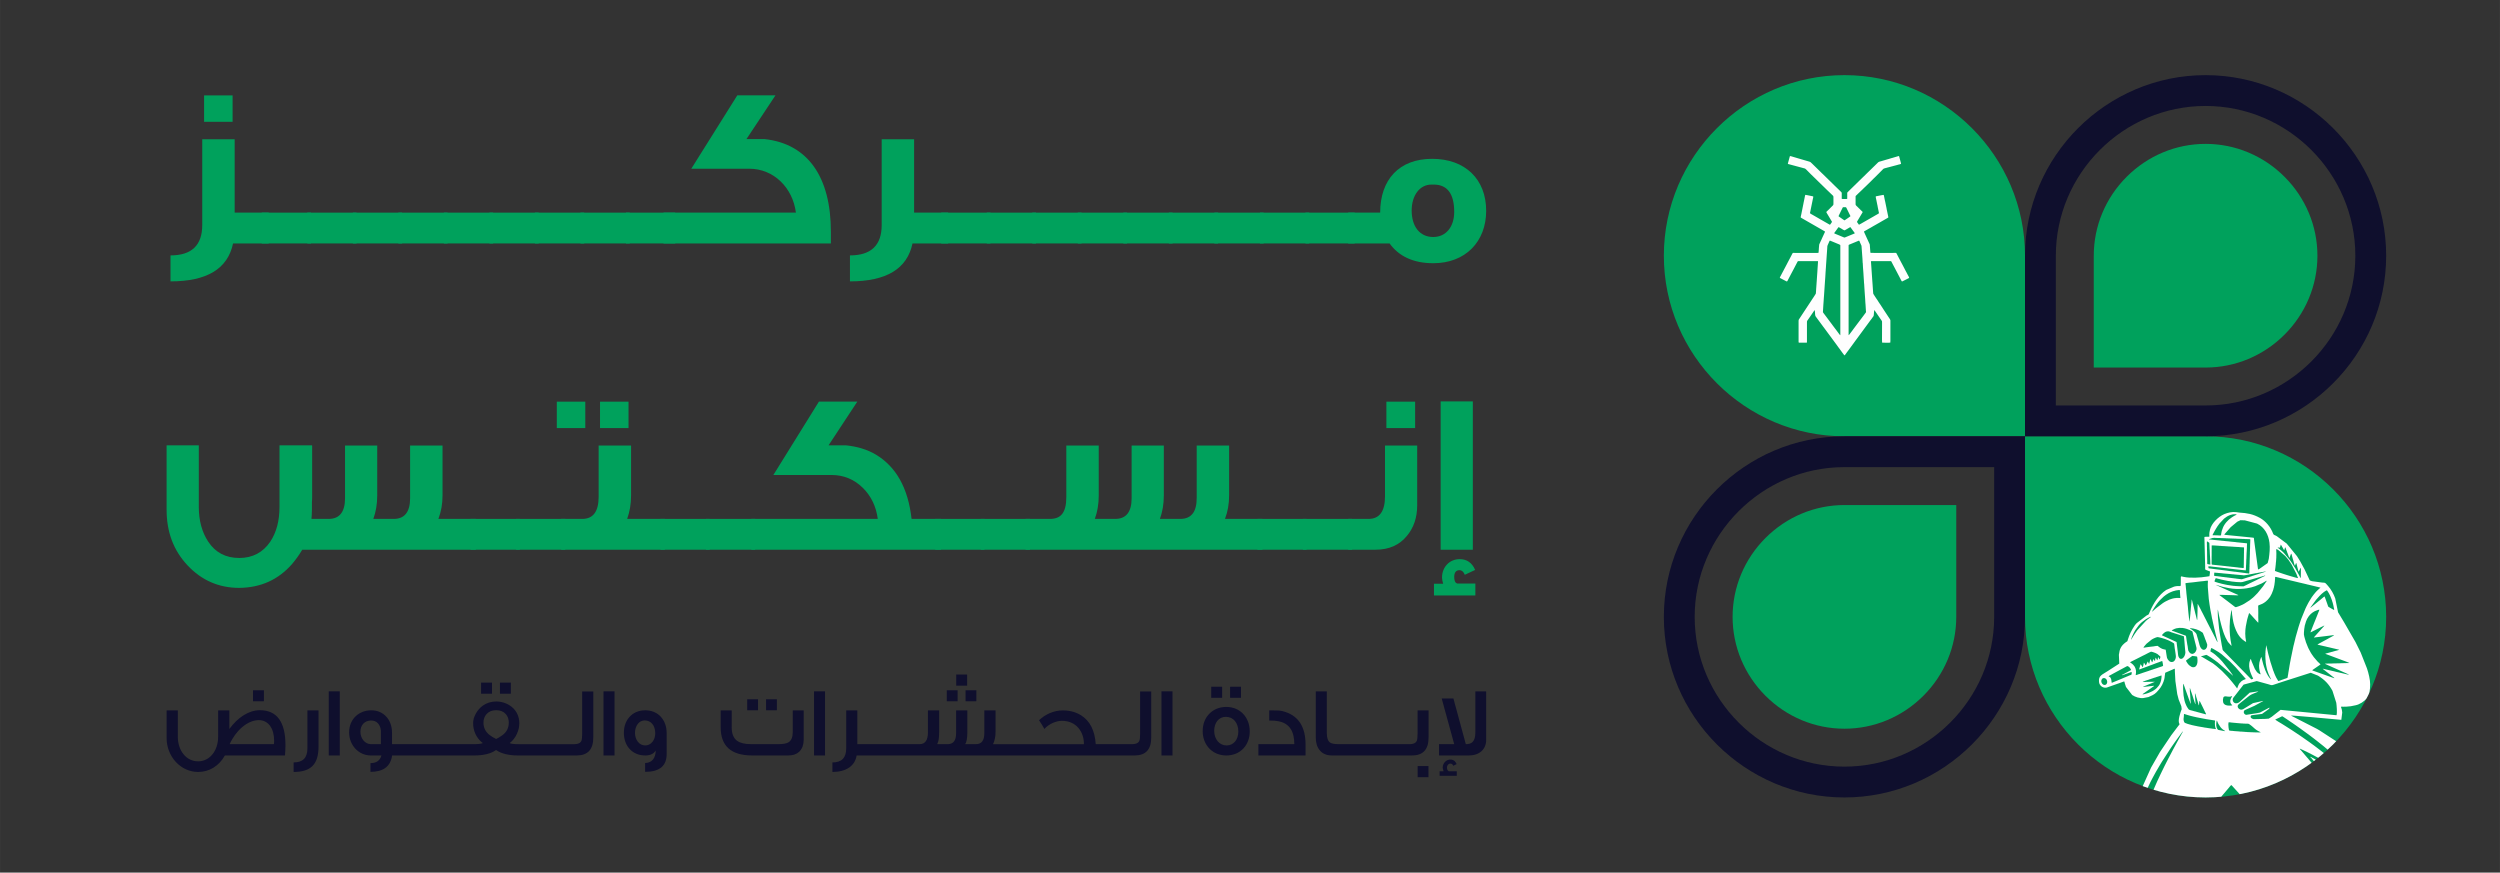 <?xml version="1.0" encoding="UTF-8"?>
<!DOCTYPE svg PUBLIC "-//W3C//DTD SVG 1.1//EN" "http://www.w3.org/Graphics/SVG/1.1/DTD/svg11.dtd">
<!-- Creator: CorelDRAW -->
<svg xmlns="http://www.w3.org/2000/svg" xml:space="preserve" width="34.274cm" height="11.963cm" version="1.1" style="shape-rendering:geometricPrecision; text-rendering:geometricPrecision; image-rendering:optimizeQuality; fill-rule:evenodd; clip-rule:evenodd"
viewBox="0 0 7088.86 2474.33"
 xmlns:xlink="http://www.w3.org/1999/xlink"
 xmlns:xodm="http://www.corel.com/coreldraw/odm/2003">
 <rect x="0" y="0" width="7088.86" height="2474.33" fill="#333333" stroke="none"/>
 <defs>
  <style type="text/css">
   <![CDATA[
    .fil2 {fill:none}
    .fil0 {fill:#00A15C}
    .fil4 {fill:#0F0F2D}
    .fil3 {fill:#FEFEFE}
    .fil1 {fill:white}
    .fil5 {fill:#00A15C;fill-rule:nonzero}
   ]]>
  </style>
   <clipPath id="id0">
    <path d="M6254.09 1237.15l-512.06 0 0 -512.06c0,-281.63 -230.42,-512.06 -512.05,-512.06 -281.63,0 -512.06,230.42 -512.06,512.06 0,281.63 230.42,512.06 512.06,512.06l512.05 0 0 512.05c0,281.64 230.42,512.06 512.06,512.06 281.63,0 512.06,-230.42 512.06,-512.06 0,-281.63 -230.42,-512.05 -512.06,-512.05z"/>
   </clipPath>
 </defs>
 <g id="Layer_x0020_1">
  <path class="fil0" d="M6254.09 1237.15l-512.06 0 0 -512.06c0,-281.63 -230.42,-512.06 -512.05,-512.06 -281.63,0 -512.06,230.42 -512.06,512.06 0,281.63 230.42,512.06 512.06,512.06l512.05 0 0 512.05c0,281.64 230.42,512.06 512.06,512.06 281.63,0 512.06,-230.42 512.06,-512.06 0,-281.63 -230.42,-512.05 -512.06,-512.05z"/>
  <g>
  </g>
  <g style="clip-path:url(#id0)">
   <g id="_1334324249760">
    <path id="_1_0" class="fil1" d="M6601.9 2222.16l-250.41 30.59 -23.33 -25.79c-1.92,-2.22 -4.71,2.9 -9.03,7.87l-20.78 24.41 -208.32 25.45 6.3 -19.54c1.07,-2.46 1.73,-4.91 2.73,-7.37 0.19,-0.47 0.24,-0.38 0.45,-0.89 1.74,-4.23 3.23,-8.63 5.08,-12.77 0.17,-0.39 0.18,-0.56 0.35,-0.97l3.05 -7.32c0.17,-0.41 0.22,-0.38 0.38,-0.74 0.18,-0.41 0.17,-0.56 0.34,-0.98l3.52 -8c0.18,-0.41 0.17,-0.49 0.38,-0.95l5.11 -11.5c0.24,-0.63 0.19,-0.4 0.45,-0.89l1.19 -2.59c0.22,-0.47 0.26,-0.52 0.43,-0.9 0.34,-0.75 0.57,-1.03 0.88,-1.79l5.74 -12.24c0.18,-0.36 0.06,-0.09 0.23,-0.45 0.12,-0.26 0.08,-0.2 0.19,-0.47 0.2,-0.46 0.18,-0.38 0.45,-0.89l2.48 -5.09c0.16,-0.35 0.22,-0.59 0.38,-0.95l1.36 -2.65c1.83,-3.85 4.75,-9.27 6.27,-12.86l6.54 -12.86c0.18,-0.35 0.24,-0.51 0.44,-0.9 0.19,-0.41 0.29,-0.51 0.49,-0.86l1.75 -3.39c0.19,-0.45 0.16,-0.46 0.41,-0.92l0.16 -0.28c0.03,-0.05 0.06,-0.1 0.08,-0.15l13.14 -25.05c0.22,-0.42 0.24,-0.53 0.44,-0.9l12.1 -22.36c0.03,-0.04 0.06,-0.09 0.09,-0.13l15.41 -27.83c0.38,-0.8 0.67,-1.05 0.77,-2.08 -1.41,0.2 -0.67,0.14 -1.21,0.92 -0.05,0.06 -0.27,0.35 -0.29,0.38l-15.55 21.11c-0.79,1.21 -1.53,2.19 -2.34,3.34l-1.17 1.57c-0.43,0.54 -0.68,0.99 -1.13,1.61l-0.38 0.53c-0.04,0.06 -0.16,0.2 -0.19,0.26l-1.8 2.51c-0.27,0.41 -0.24,0.41 -0.54,0.83l-6.8 9.77c-1.44,2 -2.61,4.14 -4.09,6.1l-23.49 36.19c-0.99,1.5 -2.06,2.98 -2.81,4.61 -0.32,0.69 -0.63,1.11 -1.02,1.69 -0.16,0.24 -0.14,0.18 -0.27,0.41l-13.15 22.37c-0.22,0.35 -0.3,0.42 -0.52,0.84 -0.2,0.41 -0.22,0.55 -0.43,0.9l-3.99 7.21c-0.31,0.61 -0.55,1.18 -0.92,1.76 -0.73,1.15 -1.42,2.33 -2.01,3.6 -0.6,1.29 -1.28,2.37 -1.96,3.63l-5.63 10.89c-0.22,0.42 -0.24,0.52 -0.44,0.9l-12.85 26.94c-2.47,5.74 -5.29,11.43 -7.46,17.3l-1.11 2.86c-0.04,0.08 -0.14,0.27 -0.22,0.46l-1.75 4.63c-0.25,0.8 -0.14,0.32 -0.41,0.91l-1.82 4.79c-0.12,0.35 -0.24,0.61 -0.38,0.95l-3.65 10.54 -14.76 1.81 1.46 -5.15 11.03 -32.28 33.94 -75.33 25.17 -43.97 32.11 -47.84 20.34 -26.87c2.04,-2.61 3.99,-3.4 2.41,-6.12 -5.06,-8.67 3.8,-33.15 6.77,-40.85l-1 -8.27 -7.53 -18.91 -4.02 -15.48 -5.3 -37.04 -1.49 -28.03c0.28,-10.75 0.03,-6.78 -10.13,-2.97l-15.13 6.56c-3.71,1.76 -1.69,0.76 -2.6,5 -1.6,7.49 -0.16,9.92 -4.51,21.7 -4.74,12.84 -10.13,19.63 -19.67,29.66 -6.6,6.94 -15.08,9.96 -22.74,13.42l-14.56 2.87c-10.07,1.22 -22.97,-2.72 -31.67,-8.65l-17.63 -22.91 -3.38 -10.47c-1.38,-8.18 -0.31,-4.96 -17.4,0.44l-33.75 11.83c-10.19,2.26 -20.77,-4.69 -21.89,-15.89 -1.84,-18.45 8.85,-20.25 25.61,-31.43l31.83 -20.58 -1.1 -25.04c1.91,-16.67 6.12,-25.48 19.7,-35.63 7.67,-5.74 1.39,3.02 9.52,-18.18 4.11,-10.7 13.24,-28.13 21.36,-35.99l27.79 -21.46c7.6,-4.39 4.71,-0.23 9.59,-11.5 9.99,-23.1 24.87,-46.9 46.13,-61.05l22.3 -9.43c16.9,-4.68 19.26,3.06 19.13,-7.14l0.15 -20.14c0.1,-2.93 2.6,-1.62 8.45,-0.3 17.48,3.92 48.29,2.12 64.21,-0.71l8.43 -1.26c0.5,-1.49 1.79,-11.88 1.61,-13.42l-11.62 -4.44c-3.54,-1.14 -1.55,-4.63 -2.21,-13.83l-1.92 -73.41c0.26,-6.49 -2.37,-6.47 5.55,-6.79 14.53,-0.59 4.43,3.91 10.08,-19.83 4.3,-18.09 23.13,-36.75 40.55,-44.33 10.17,-4.43 22.64,-7.09 33.74,-5.65l8.93 1.27c22.6,1.39 38.25,4.11 58.3,15.03 16.85,9.19 30.83,26.4 37.43,44.36 1.77,4.83 3.89,3.62 10.22,7.27l28.45 21.23 29.12 35.69 8.89 14.26 12.33 22.55 15.1 31.96 6.32 2.23 28.98 3.9c10.24,0.62 7.24,-0.52 16.47,9.58 8.47,9.25 16.37,23.6 20.43,35.44l7.96 39.14 17.1 28.43 32.29 55.94 14.78 29.72 17.84 45.1c4.36,12.76 9.39,33.29 9.04,45.75 -0.47,16.53 -0.99,24.75 -10.25,39.1 -5.49,8.49 -20.39,17.61 -30.67,19.62l-14.27 2.89c-39.11,4.78 -25.64,-7.11 -24.04,17.77l-2.57 20.72 -48.64 -4.39 -39.94 -3.63 -40.16 -3.35 -13.53 -0.93 1.17 1.15 71.91 36.74 6.54 3.8 53.15 34.57 34.2 26.03 34.96 30.08 43.58 43.9 -57.53 7.02 -1.88 -2.71c-0.3,-0.38 -0.09,-0.1 -0.39,-0.55l-1.38 -1.93c-0.32,-0.44 -0.44,-0.44 -0.77,-0.87l-14.02 -16.96c-0.39,-0.45 -0.47,-0.5 -0.87,-1l-3.63 -4.09c-2.97,-3.29 -6.16,-6.91 -9.47,-10.08l-5.03 -5.2c-1.56,-1.78 -3.37,-3.27 -4.96,-5l-14.98 -14.4c-0.06,-0.05 -0.2,-0.16 -0.25,-0.2 -0.03,-0.03 -0.09,-0.07 -0.13,-0.11l-28.8 -25.26c-1.78,-1.51 -3.84,-2.94 -5.52,-4.57l-1.22 -1.07c-0.04,-0.03 -0.09,-0.07 -0.13,-0.1l-2.26 -1.87c-0.51,-0.48 -0.33,-0.3 -0.87,-0.73l-19.48 -15.52c-0.44,-0.34 -0.57,-0.39 -0.93,-0.66 -0.28,-0.22 -0.23,-0.19 -0.52,-0.41 -0.28,-0.22 -0.24,-0.16 -0.52,-0.39l-3.71 -2.92c-0.71,-0.56 -1.28,-0.99 -1.92,-1.5l-1.31 -0.97c-0.04,-0.03 -0.1,-0.07 -0.13,-0.1l-9.99 -7.56c-0.77,-0.61 -1.04,-0.79 -1.88,-1.3 -1.5,-0.92 -2.84,-2.23 -4.28,-3.25l-20.17 -14.63c-0.22,-0.16 -0.31,-0.2 -0.53,-0.38l-10.53 -7.41c-0.41,-0.3 -0.61,-0.52 -1.02,-0.8l-7.92 -5.46c-1.31,-0.89 -2.54,-1.76 -3.86,-2.73l-1.68 -1.02c-0.04,-0.03 -0.1,-0.07 -0.14,-0.11l-14.01 -9.57c-0.63,-0.43 -1.26,-0.84 -1.93,-1.23 -2.04,-1.23 -3.91,-2.8 -5.96,-4 -5.62,-3.33 -3.06,-2.93 -7.16,-1.26 -1.1,0.45 -1.63,0.89 -2.42,1.21l-2.45 1.18c-2.07,1.01 -5.72,2.43 -7.43,3.48 -0.96,0.58 -1.58,0.63 -2.49,1.15 -0.86,0.49 -1.57,0.79 -2.23,1.36 1.06,1.23 15.58,9.82 17.22,10.75 0.05,0.03 0.1,0.06 0.15,0.08l6.39 3.99c1.56,1.14 3.3,1.91 4.85,3.05 2.97,2.16 9.26,5.58 12.69,8.09 2.13,1.54 4.49,2.71 6.6,4.24l1.91 1.25c0.73,0.49 1.3,0.87 2.04,1.35l16.86 11.21c0.04,0.03 0.09,0.06 0.13,0.1l5.49 3.81c0.76,0.57 1.26,0.8 2.06,1.33 0.64,0.42 0.45,0.35 0.9,0.69l19.1 13.38c0.45,0.35 0.57,0.44 1.06,0.76l14.86 10.87c0.71,0.54 1.2,0.97 1.94,1.5l0.53 0.38c0.04,0.03 0.08,0.07 0.13,0.1l7.12 5.42c0.37,0.28 0.53,0.42 0.91,0.68l23.24 18.11c0.19,0.17 0.23,0.22 0.49,0.43l15.62 12.78c0.74,0.67 1.1,0.97 1.87,1.58 0.36,0.27 0.55,0.41 0.9,0.7l2.86 2.42c0.69,0.59 1.19,0.95 1.89,1.55l0.25 0.22c0.04,0.03 0.09,0.07 0.13,0.1l24.24 21.31c0.04,0.03 0.1,0.07 0.13,0.1l2.95 2.58c0.61,0.54 1.25,1.16 1.78,1.69 0.3,0.31 0.49,0.48 0.82,0.8l3.67 3.23c0.39,0.36 0.55,0.55 0.93,0.92l8.91 8.42c0.66,0.59 1.14,1.04 1.78,1.69 1.79,1.79 3.78,3.34 5.42,5.23 1.39,1.6 3.38,3.51 5.48,5.49l-20.36 2.49 -4.58 -5.29c-0.43,-0.45 -0.77,-0.71 -1.17,-1.15 -0.5,-0.57 -0.41,-0.58 -0.98,-1.12 -4.44,-4.22 -8.41,-8.9 -13.1,-12.85l-22.19 -18.67c-0.92,-0.67 -1.66,-1.29 -2.56,-2.01l-4.1 -2.94c-0.04,-0.03 -0.09,-0.07 -0.13,-0.11l-3.18 -2.28c-8.13,-5.85 -16.64,-10.97 -25.2,-16.15l-9.91 -5.82c-0.61,-0.34 -0.91,-0.41 -1.49,-0.74 -0.7,-0.43 -0.69,-0.41 -1.46,-0.79l-9.31 -5c-0.04,-0.03 -0.1,-0.06 -0.14,-0.09l-12.56 -6.4c-0.6,-0.3 -0.9,-0.45 -1.49,-0.75l-13.51 -6.51c-0.64,-0.35 -0.9,-0.36 -1.53,-0.67l-6.85 -3.14c-0.56,-0.22 0.26,-0.25 -0.86,-0.23 0.23,1.58 3.67,5.09 4.78,6.31l15.54 18.18c1.41,1.73 3.02,3.22 4.32,5.04l14.46 17.18c3.32,4.17 6.92,8.13 10.18,12.36l4.1 5.07c0.03,0.04 0.08,0.09 0.11,0.13l18.12 23.08c0.38,0.51 0.11,0.13 0.43,0.5 0.03,0.05 0.08,0.09 0.11,0.13 0.03,0.04 0.07,0.09 0.11,0.13l7.47 9.98c0.24,0.29 0.22,0.22 0.44,0.49l0.63 0.87 0.01 -0.03 0 -0.02zm-302.55 -150.7c0.99,0.11 0.96,0.33 1.89,0.49l4.01 0.67c1.24,0.19 1.92,0.78 4.1,0.57 -0.19,-1.41 -0.47,-0.95 -1.64,-1.58 -0.76,-0.41 -1.26,-0.82 -1.94,-1.22l-3.81 -2.78c-1.86,-1.66 -4.1,-3.73 -5.61,-5.77l-6.08 -9.39c-0.24,-0.61 -0.25,-0.73 -0.51,-1.2l-1.76 -3.56c-0.9,-1.74 -0.7,-3.61 -2.46,-4.51 -0.41,1.22 -0.8,5.13 -1.08,6.6l-0.24 7.25c0.43,3.48 1.31,6.99 3.19,9.93 0.6,0.95 1.41,2.06 2.37,2.52 1.29,0.6 2.83,0.66 3.86,0.89l5.75 1.1 -0.02 -0.01 -0.01 -0zm-16.9 -6.67c-1.44,-2.95 -2.41,-12.28 -2.02,-15.25l0.39 -3.4c0.14,-1.72 0.99,-1.58 0.03,-3.07l-26.72 -4.16c-0.71,-0.11 -0.71,-0.22 -1.36,-0.36 -1.07,-0.24 -1.62,-0.12 -2.74,-0.45l-7.01 -1.34c-1.8,-0.34 -3.88,-0.57 -5.57,-1.07 -0.8,-0.24 -0.58,-0.12 -1.47,-0.23 -0.69,-0.09 -0.65,-0.12 -1.22,-0.3l-5.37 -1.05c-2.49,-0.73 -1.84,-0.31 -2.86,-0.57 -0.8,-0.22 -0.31,-0.28 -1.3,-0.46 -0.56,-0.1 -0.79,-0.03 -1.35,-0.12 -0.98,-0.18 -0.49,-0.25 -1.3,-0.45 -0.6,-0.15 -0.89,-0.07 -1.48,-0.23l-10.75 -2.64c-2.79,-0.98 -4.98,-1.3 -7.72,-2.28l-2.67 -0.82c-0.64,-0.17 -0.76,-0.13 -1.35,-0.38 -0.89,-0.35 -1.61,-0.52 -2.46,-0.81 -2.66,-0.91 -3.73,-2.09 -3.56,3 0.13,3.61 -0.19,2.33 -0.39,4.44 -0.06,0.7 -0.01,1.46 -0.12,2.18 -0.15,0.97 -0.3,0.83 -0.38,1.96l-0.05 4.72 1.27 4.72c0.34,0.73 0.47,0.6 0.82,1.34 1.23,2.64 1.46,1.92 3.13,2.6l6.7 2.52c0.55,0.2 0.91,0.16 1.41,0.31 0.8,0.26 0.29,0.32 1.45,0.53l5.68 1.46c0.8,0.19 0.47,0.25 1.3,0.46l2.97 0.7c0.65,0.13 0.87,0.09 1.6,0.34 1.42,0.49 1.38,0.2 2.97,0.69l4.26 0.89c1.47,0.16 0.84,0.35 3.05,0.59l4.59 1c1,0.28 1.84,0.17 2.92,0.49 1.14,0.34 1.94,0.22 3.08,0.55l6.22 1.03c2.21,0.56 1.72,0.25 2.94,0.48 0.89,0.16 0.39,0.23 1.35,0.38l3.13 0.49c1.4,0.27 1.42,-0.07 3.18,0.43 0.74,0.22 0.78,0.19 1.66,0.24 1.47,0.1 1.71,0.34 2.93,0.49l6.3 0.93c1.15,0.25 2.12,0.07 3.25,0.34 0.57,0.13 0.88,0.25 1.42,0.3l3.16 0.46c0.55,0.08 1.38,0.06 1.79,0.09 1.04,0.07 0.6,0.05 1.43,0.28 1.39,0.39 2.15,0.06 3.27,0.31 0.01,0 2.6,0.87 2.45,-0.24 -0.13,-1.08 -0.45,-1.28 -0.84,-2.08l-0.04 0.01 -0.01 -0zm-176.47 -106.46c1.84,-1.28 3.79,-2.34 5.51,-3.75 0.06,-0.05 0.2,-0.16 0.26,-0.2l3.87 -3.38c3.84,-3.75 8.03,-9.16 9.82,-14.22l1.34 -3.49c0.18,-0.71 0,-0.48 0.29,-1.22l1.03 -3.53c0.09,-0.65 0.03,-0.71 0.16,-1.32l0.6 -4.08c0.23,-1.16 0.25,-1.26 0.27,-2.68 0.03,-1.05 0.01,-1.82 0.12,-2.8 0.43,-3.75 -1.37,-2.07 -3.7,-1.23l-11.66 3.69c-1.13,0.3 -0.76,0.24 -1.55,0.64 -0.95,0.48 -2.31,0.59 -3.45,1.01l-9.8 3.28c-0.61,0.26 -0.87,0.44 -1.53,0.66 -0.71,0.24 -1.13,0.22 -1.85,0.41 -1.06,0.28 -1.88,0.93 -3.19,1.22l-6.61 2.06c-2.08,0.78 -8.09,2.97 -10.1,3.27 0.27,0.67 0.7,0.7 1.41,0.84 3.45,0.61 7.42,-0.19 10.97,-0.03 1.18,0.06 3.2,-0.04 4.41,-0.09l17.38 -0.03c-0.39,0.7 -1.01,0.63 -1.96,0.95l-10.82 4.56c-0.82,0.44 -1.01,0.49 -2.08,0.84l-17.25 7.18c-0.83,0.49 -0.32,0.43 -1.01,1.07l31 -3.44c0.15,1.46 -1.28,1.96 -2.43,2.64 -1.8,1.06 -5.66,4.11 -7.75,5.52l-3.77 2.62c-0.57,0.32 -0.66,0.46 -1.13,0.78l-10.62 7.4c-0.56,0.38 -0.41,0.43 -1.04,0.84l-2.12 1.43c-0.74,0.49 -3.88,2.27 -4.09,3.2 1.22,0.5 4.84,-0.46 6.07,-0.84 1.75,-0.55 3.7,-0.77 5.59,-1.42l5.37 -1.79c2.22,-1.06 4.78,-1.69 7.39,-3.1 1.34,-0.73 3.28,-1.38 4.58,-2.2 0.53,-0.33 0.24,-0.24 1.01,-0.65 0.59,-0.31 0.54,-0.24 1.08,-0.6l-0.02 -0.01 0 0zm-115.6 -23.06l27.32 -11.27c1.13,-0.35 1,-0.55 1.95,-0.95 1.61,-0.67 0.59,0.09 2.78,-1.14l5.1 -2c1.07,-0.34 1.01,-0.52 1.78,-0.88 0.73,-0.35 1.46,-0.42 2.19,-0.77l7.62 -3.34c0.71,-0.34 1.31,-0.36 2.04,-0.67 3.18,-1.3 2.84,-1.28 3.13,-2.31 0.65,-2.29 0.45,-6.57 -0.57,-6.44 -1,0.13 -2.1,0.79 -3.31,1.14 -2.78,0.8 -1.82,0.7 -3.19,1.22l-10.16 3.43c-1.22,0.32 -2.09,0.97 -3.16,1.26 -0.77,0.19 -1.23,0.25 -1.8,0.45 -0.95,0.34 -3.67,1.85 -5.14,1.35 0.19,-1.4 0.13,-0.16 2.23,-1.57l12.82 -6.92c0.76,-0.34 0.65,-0.37 1.18,-0.73 0.6,-0.42 0.63,-0.33 1.33,-0.61l6.35 -3.51c1.6,-0.6 2.3,-1.38 1.21,-3.45 -0.38,-0.71 -0.35,-0.38 -0.76,-1.15 -1.5,-2.84 -3.81,-5.23 -6.59,-6.91 -0.34,-0.2 -2.46,-0.91 -2.83,-0.87l-21.48 11.51c-0.79,0.49 -0.8,0.48 -1.71,0.93l-10.02 5.39c-0.63,0.43 0.04,0.08 -0.71,0.48 -0.32,0.17 -0.46,0.17 -0.86,0.36l-6.7 3.64c-0.97,0.44 -0.85,0.61 -1.64,0.98l-5.04 2.67c-0.78,0.38 -1.07,0.65 -1.69,0.96 -1.02,0.52 -2.15,0.69 -2.94,2.24 2.87,0.97 4.69,2.42 6.04,5.23l1.45 3.96 0.92 6.5c0.48,4.13 0.67,2.61 2.83,1.8l0.02 -0.01 -0.01 0zm343.42 137.59c1.55,0.03 1.75,0.07 3.07,0.31l12.12 0.87c1.21,0.06 1.69,0.29 2.81,0.36 1.11,0.07 2.22,-0.06 3.25,0.07l9.01 0.64c1.03,0 1.76,0.25 2.83,0.35 0.86,0.07 2.23,-0.06 3.08,0.03 0.81,0.09 0.87,0.18 1.46,0.24 0.45,0.06 1.28,0.07 1.61,0.06 4.06,-0.08 14.97,1.02 18.61,0.79 2.2,-0.15 2.76,0.45 6.28,0.16 2.17,-0.17 4.04,0.33 6.28,0.16 2.45,-0.18 4.36,-0.07 6.68,-0.35l-7.63 -3.71c-2.53,-1.21 -6.95,-4.16 -9.19,-6.22l-8.44 -7.46c-0.8,-0.61 -1.39,-1.11 -2.16,-1.73l-1.15 -0.9c-0.04,-0.03 -0.09,-0.07 -0.13,-0.11l-5.48 -3.82c-0.93,-0.57 -5.33,-0.56 -6.81,-0.54l-8.44 -0.31c-0.93,-0.06 -0.84,-0.15 -1.66,-0.26 -1.17,-0.15 -2.25,0.09 -3.44,-0.1l-10.1 -0.84c-1.79,-0.3 -7.43,-0.46 -9.85,-0.89l-6.56 -0.6c-0.38,0 -1.09,-0.03 -1.56,-0.12 -2.86,-0.49 -2.17,-0.06 -4.85,-0.66 -0.86,-0.19 -2.58,-0.18 -3.69,-0.05 -0.76,0.1 -0.86,1.95 -0.82,2.88 0.07,1.4 -0.17,2.16 -0.26,3.31 -0.15,2.05 0.15,5.23 0.44,7.58 1.5,12.22 1.71,9.18 8.65,10.34 1,0.16 2.04,0.02 3.2,0.14 1.27,0.13 0.24,0.32 2.82,0.35l0.01 0.03 0.01 -0zm-105.55 -94.38l-1.28 -4.44c-0.56,-1.47 -0.71,-3.11 -1.28,-4.44l-1.61 -4.02c-0.57,1.07 0.08,6.38 0.27,7.85 0.34,2.68 0.16,5.27 0.27,7.86 0.19,4.64 1.15,9.28 0.9,13.93 -0.06,1.04 -0.03,1.01 -0.65,1.56 -0.52,-0.8 -0.57,-1.73 -0.85,-2.88 -0.24,-0.97 -0.75,-1.59 -1.11,-2.81l-1.83 -6.1c-0.24,-0.99 -0.68,-1.66 -1.04,-2.63 -0.32,-0.87 -0.49,-2.08 -0.85,-3.14 -0.93,-2.76 -2.12,-5.87 -2.87,-8.75l-3.92 -11.63c-0.44,-1.05 -0.48,-2.11 -0.88,-3.1l-2.11 -5.76c-0.22,2.03 -0.03,8.79 0.16,10.88 0.38,4.11 1.4,13.52 1.37,17.39l0.3 5.82c0.25,1.99 0.57,4.14 0.54,5.8l0.43 5.91c-2.04,-2.29 -1.28,-2.6 -2.33,-4.94l-2.62 -7.21c-0.26,-0.88 -0.39,-0.99 -0.71,-1.73 -0.95,-2.2 -1.51,-5.17 -2.51,-7.35l-2.03 -5.33c-0.26,-0.67 -0.31,-1.09 -0.55,-1.94 -0.26,-0.93 -0.34,-1.01 -0.71,-1.72l-4.54 -12.68c-1.02,-2.26 -1.44,-5.15 -2.51,-7.37 -0.56,-1.17 -0.81,-2.61 -1.26,-3.67 -0.34,-0.8 -1.22,-2.71 -1.78,-3.02 -0.44,1.3 -0.04,2.23 -0.09,3.86 -0.03,1.5 -0.18,2.37 -0.23,3.96l0.1 8.14c-0.05,2.7 0.69,9.25 0.93,12.71 0.09,1.41 0.08,2.62 0.3,4.38 0.16,1.33 0.3,2.25 0.57,3.24 0.65,2.51 1.14,7.65 1.87,10.29l1.73 6.25c0.38,1.09 0.82,1.71 1.11,2.81 0.19,0.71 0.23,1.02 0.45,1.55 0.27,0.64 0.38,0.66 0.66,1.27 0.8,1.71 1.34,3.7 2.43,5.35l0.64 1.3c0.62,1.31 1.47,2.29 2.21,3.51 0.57,0.96 0.93,1.44 1.55,2.25 1.66,2.21 1.64,2.67 4,3.34 0.78,0.22 0.54,0.27 1.28,0.47l5.3 1.41c0.73,0.13 0.71,0.09 1.39,0.34 0.87,0.34 1.82,0.51 2.7,0.78l2.7 0.8c2.2,0.64 4.75,0.91 6.85,1.8l14.99 4.08c1.97,0.65 8.38,2.07 9.56,2.58 1.66,0.71 2.47,0.33 1.5,-1.38l-1.66 -3.43c-0.41,-1.01 -0.8,-1.46 -1.15,-2.23l-3.44 -7.22c-0.57,-0.91 -0.57,-1.46 -1.09,-2.31l-10.41 -21.29c-1.62,1.39 -1,4.44 -1.46,6.3 -0.28,1.15 -0.1,2.26 -0.28,3.5 -0.15,1.01 -0.23,2.43 -0.88,3.04l-4.48 -15.15c-0.63,-1.42 -0.76,-2.83 -1.25,-4.48 -0.27,-0.87 -0.6,-1.31 -0.84,-2.11l0.01 -0.01 0.01 0zm-98.71 -88.53c0.92,-0.31 1.49,-0.69 2.24,-0.93 2.1,-0.67 1.91,-0.99 1.68,-2.83 -0.46,-3.76 -0.97,-7.06 -1.96,-10.7 -0.27,-1 -0.35,-1.08 -1.31,-0.96 -0.89,0.11 -1.29,0.39 -1.96,0.73 -1.48,0.74 -5.76,2.03 -7.84,2.97l-10.15 3.64c-0.71,0.22 -1.15,0.57 -1.82,0.85 -0.81,0.34 -1.5,0.37 -2.29,0.69 -0.84,0.35 -0.8,0.54 -1.79,0.87 -0.8,0.28 -1.43,0.34 -2.12,0.61 -0.68,0.27 -1.12,0.57 -1.84,0.84 -0.82,0.3 -1.48,0.37 -2.26,0.71l-5.83 2.26c-2.55,0.73 -5.84,2.42 -8.05,3l-6.05 2.3c-0.8,0.39 -1.15,0.38 -2.08,0.65l-4.11 1.53c-1.1,0.36 -0.92,0.47 -1.82,0.84l-4.33 1.37c-0.19,-1.55 0.8,-4.57 1.39,-6.15l2.56 -8.95c0.76,0.43 2.49,3.32 3.05,4.3 0.65,1.12 2.23,3.96 3.12,4.46 0.98,-1.95 1.39,-5.59 2.04,-7.91l0.71 -3.38c0.14,-0.73 0.09,-1.23 0.28,-1.85 0.7,0.35 1.26,0.98 1.6,1.66l2.48 4.21c0.46,0.92 0.75,1.38 1.92,1.5 1.14,-3 3.07,-5.74 4.17,-8.73l1.26 -1.91c0.34,0.52 0.41,1.01 0.76,1.66 0.63,1.14 1.71,4.63 3.05,4.82 0.14,-1.33 0.58,-1.9 0.81,-3.29l1.76 -6.67c0.47,-1.42 -0.06,-2.48 1.66,-2.84 0.2,1.47 0.92,2.21 1.44,3.45l1.5 3.37c0.37,1.13 0.44,1.47 1.79,1.42l1.28 -4.17c0.39,-1.04 1.21,-3.28 1.17,-4.25 1.41,0.19 1.85,1.63 2.55,2.54l1.05 1.57c0.45,0.59 0.67,0.96 1.44,1.07 0.06,-0.54 0.2,-1.86 0.34,-2.42l0.36 -2.41c0.07,-1.35 0.31,-1.39 0.46,-2.33 0.13,-0.86 0.13,-1.72 0.22,-2.52 1.34,0.75 3.96,5.55 4.6,7.32 0.74,-0.3 1.14,-0.84 1.33,-1.64 0.53,-2.29 0.84,-4.92 1.56,-7.05 1.18,0.6 2.16,3.68 2.81,4.85 0.35,0.62 0.56,1.26 0.8,1.9 1.25,-0.49 1.87,-3.76 2.26,-5.05 0.51,-1.63 1.09,-2.32 -0.17,-3.69l-7.44 -6.6c-2.22,-1.53 -8.98,-4.62 -11.83,-5.23l-4.38 -1.28c-2.48,-0.73 -4.05,0.51 -6.15,1.44 -0.67,0.29 -0.71,0.26 -1.32,0.61l-4.35 2.17c-0.98,0.39 -0.58,0.36 -1.18,0.73 -0.59,0.36 -0.98,0.35 -1.56,0.64 -0.7,0.35 -0.57,0.49 -1.31,0.84l-5.49 2.74c-1.95,0.7 -3.79,1.91 -5.71,2.76l-4.11 2.16c-0.68,0.31 -0.92,0.35 -1.49,0.7 -0.54,0.33 -0.64,0.45 -1.4,0.76 -2.81,1.21 -10.01,5.28 -12.36,6.25 -1.94,0.8 -4,2.16 -5.67,2.79 -0.95,0.36 -0.69,0.43 -1.35,0.8 -0.6,0.35 -0.95,0.32 -1.58,0.63l-4.07 2.19c-1.49,0.64 -1.52,0.79 -2.58,1.71l4.14 2.9c1.87,1.22 3.6,2.9 5.15,4.52l2.72 3.39c0.29,0.42 0.28,0.29 0.61,0.8 0.38,0.6 0.46,0.93 0.87,1.53 1.49,2.16 2.9,7.05 3.24,9.87l0.16 6.73c-0.15,1.45 -1.02,5.17 -0.86,6.57 1.96,-0.24 3.83,-1.11 5.8,-1.66 0.88,-0.25 1.38,-0.63 2.26,-0.92 0.86,-0.27 1.72,-0.36 2.58,-0.67 0.88,-0.3 1.2,-0.6 2.23,-0.93 0.71,-0.23 1.79,-0.41 2.55,-0.7 0.77,-0.3 1.49,-0.7 2.26,-0.92l19.53 -6.42c0.9,-0.24 1.43,-0.65 2.43,-0.99 0.74,-0.25 1.88,-0.44 2.55,-0.68 0.87,-0.32 1.31,-0.65 2.23,-0.93 1.01,-0.3 1.61,-0.34 2.55,-0.68 0.8,-0.3 1.27,-0.67 2.28,-0.9l7.27 -2.37c0.86,-0.41 1.66,-0.67 2.56,-0.88 1.96,-0.47 2.91,-1.14 4.85,-1.59 1.11,-0.25 1.51,-0.58 2.29,-0.9 0.93,-0.38 1.53,-0.38 2.54,-0.69 0.93,-0.28 1.39,-0.61 2.24,-0.93 0.67,-0.24 1.81,-0.44 2.55,-0.69l0.02 0.02 0 0.01zm-86.57 -76.19c0.76,-0.66 0.91,-1.29 1.46,-2.16 0.32,-0.52 0.44,-0.65 0.67,-1.14l1.52 -2.52c1.79,-2.99 3.48,-6.08 5.54,-8.9 0.3,-0.41 0.49,-0.67 0.76,-1.06 0.33,-0.49 0.35,-0.63 0.68,-1.12l1.59 -2.28c1.33,-1.96 2.69,-4.15 4.21,-6l1.61 -2.05c0.03,-0.03 0.07,-0.09 0.11,-0.13l23.86 -25.97 5.25 -4.36c1.83,-1.61 4.16,-2.86 5.99,-4.41 0.79,-0.66 2.93,-1.85 3.34,-2.56 -1.55,-0.64 -7.4,2.46 -8.26,3.05 -1.63,1.14 -4.46,2.23 -6.32,3.53l-11.03 8.11c-0.39,0.35 -0.61,0.52 -1.01,0.86 -2.64,2.22 -5.8,5.52 -8.04,8.17l-9.8 13.42c-0.27,0.44 -0.42,0.68 -0.68,1.12l-1.1 1.82c-0.12,0.19 -0.22,0.43 -0.29,0.6 -0.2,0.43 -0.35,0.67 -0.63,1.16 -0.49,0.84 -0.92,1.59 -1.35,2.45 -0.3,0.6 -0.26,0.61 -0.6,1.18l-4.82 10.49c-0.19,0.43 -0.06,0.19 -0.24,0.64l-2.41 6.61c-0.31,0.83 -0.49,0.65 0.02,1.44l0.01 0.03 -0 0.01zm177.47 78.28c1.36,-0.16 3.24,-0.74 4.22,-1.45l0.27 -0.2c0.18,-0.13 0.35,-0.25 0.42,-0.29 2.77,-2.02 4.75,-6.54 5.23,-9.96 0.19,-1.37 0.57,-1.94 0.49,-3.54 -0.14,-2.68 0.54,-3.16 -0.06,-8.11 -0.88,-7.17 0.13,-6.57 -4.76,-7.39 -1.51,-0.25 -1.19,0.03 -3.56,-0.47 -0.68,-0.14 -1.25,-0.13 -1.95,-0.16 -3.44,-0.13 -2.91,-1.73 -6.58,1.04l-13.6 10.02c-0.62,0.38 -1.98,1.12 -1.87,2.05 0.19,1.56 0.37,1.15 0.92,1.98l1.38 2.47c1.72,2.97 3.67,5.55 6.15,8l6.34 4.58c2.43,0.97 4.09,1.77 6.95,1.41l0 0.02 0 -0zm-31.51 -25.26c4.99,-3.63 7.08,-9.68 7.87,-15.54 0.22,-1.56 -0.59,-7.58 -0.8,-9.31 -0.79,-6.42 -0.77,-12.1 -1.58,-18.59 -0.24,-1.88 -0.11,-2.91 -0.32,-4.59l-1.53 -14.42c-1.06,-0.41 -1.52,-0.67 -2.75,-0.97l-17.37 -5.53c-0.92,-0.22 -0.74,-0.23 -1.46,-0.51l-4.34 -1.32c-0.63,-0.26 -0.86,-0.24 -1.5,-0.47l-1.47 -0.49c-0.63,-0.14 -0.7,-0.18 -1.31,-0.44l-5.77 -1.87c-0.52,-0.24 -0.68,-0.36 -1.37,-0.64 -5.08,-2.01 -6.82,-2.39 -12.5,-1.17 -1.21,0.26 -3.45,1.69 -4.47,2.3 -2.1,1.28 -1.65,1.28 -2.81,2.14l-3.23 3.27c-0.07,0.1 -0.28,0.32 -0.32,0.37l-0.41 0.51c-0.67,0.84 -0.76,0.66 -0.92,2.17l19.82 9.01c0.44,0.22 0.19,0.14 0.74,0.38l1.68 0.76c0.05,0.03 0.11,0.05 0.16,0.07l13.69 6.27c0.57,0.27 0.53,0.35 1.2,0.6 0.3,0.12 0.35,0.1 0.65,0.22l3.33 1.55c1.15,9.37 2.29,18.74 3.44,28.11 0.43,3.51 0.82,11.02 2.16,13.34 0.95,1.64 1.1,3.1 3.21,4.88 2.41,2.02 5.75,1.79 8.31,-0.08l-0.02 -0.01 0.01 0zm-86.4 -133.11c0.08,0.62 -0.06,1.09 1.49,-0.27 0.58,-0.53 1.02,-1.01 1.55,-1.49l7.51 -6.73c0.33,-0.28 0.22,-0.15 0.54,-0.41l19.62 -14.83c2.52,-1.49 5.12,-3.4 7.78,-4.66l10.82 -5.17c0.92,-0.38 1.83,-0.44 2.63,-0.84 1.71,-0.86 8.49,-2.67 10.31,-2.89 6.69,-0.82 8.7,-1.29 15.24,-0.73 1,0.09 1.4,0.32 2.55,0.18 -0.04,-0.86 0.11,-0.95 -0.02,-2.08l-0.68 -7.34c-0.2,-3.05 -0.03,-6.15 -0.46,-9.45 -0.63,-4.95 0.85,-4.32 -5.52,-3.49 -5.44,0.7 -6.6,0.71 -11.3,2.33 -1.23,0.43 -2.73,0.47 -4.22,1.25 -1.69,0.89 -1.66,0.37 -3.82,1.56 -0.64,0.35 -1.21,0.44 -1.95,0.74l-5.34 2.64c-4.44,2.54 -9.83,6.14 -13.75,9.5l-11.38 10.94c-3.35,3.96 -5.26,5.88 -8.65,10.6l-0.57 0.79c-0.39,0.51 -0.64,0.9 -1.04,1.46l-4.55 6.77c-0.04,0.06 -0.16,0.2 -0.19,0.26l-4.93 8.12c-0.38,0.68 -0.38,0.87 -0.86,1.61 -0.24,0.37 -0.84,1.25 -0.8,1.64l0 0.01 0.01 0zm281.85 294.47c-2.16,0.57 -6.61,7.75 5.67,11.13l34.54 -0.82c2.81,-0.05 5.71,-0.79 8.61,-0.68l8.5 -5.29 25.07 -19.63 158.51 15.27c2.55,-5.04 0.35,-29.77 -0.61,-35.42l-10.83 -33.98c-10.68,-19.52 -22.02,-31.07 -41.07,-42.87l-20.47 -8.19 -80.18 25.66 -25.59 8.5c-6.13,2.29 -7.45,0.19 -15.08,-1.72l-32.26 -8.88 -37.33 10.09 -29.33 37.61c-1.11,1.73 -1.74,3.98 -1.5,6.07 1.28,10.48 12.49,12.16 20.18,4.82l28.08 -25.78 24.58 -3.71c-5.36,4.46 -17.44,5.73 -27.66,14.12l-28.16 22.4c-8.5,6.94 2.61,19.92 12.79,13.93l27.74 -16.95 28.12 -6.32c0.65,-0.08 0.44,0.05 0.74,0.38l-24.26 13.26 -28.44 12.68c-5.36,5.51 -0.8,12.39 4.51,13.2l30.13 -4.7 8.83 -1.78 26.37 -13.89c1.64,-0.2 -0.16,3.15 -0.73,3.56l-19.68 14.16c-1.8,0.65 -26.35,2.87 -29.79,3.77l-0.01 0.01 -0.01 0.01zm-28.82 -96.32c3.06,-2.56 6.62,-4.17 10.37,-5.53 1.33,-0.48 1.41,-0.24 2.35,-1.05 -0.29,-0.34 -0.37,-0.35 -0.68,-0.71l-27.48 -31.46c-0.3,-0.36 -0.38,-0.42 -0.66,-0.74 -0.35,-0.42 -0.25,-0.34 -0.67,-0.73 -4.35,-4.04 -8,-8.73 -12.4,-12.68 -1.08,-0.97 -1.99,-1.96 -3.05,-2.97l-23.92 -20.95 -5.83 -4.18c-0.69,-0.54 -0.96,-0.73 -1.72,-1.23l-0.53 -0.38c-0.04,-0.03 -0.1,-0.07 -0.13,-0.1l-14.38 -8.58c-1.75,-0.96 -5.23,-2.81 -6.96,-3 -1.04,2.06 -0.8,4.66 -1.66,6.97 -0.36,0.97 -0.54,1.18 -0.67,2.37 0.76,0.38 1.42,0.99 2.33,1.5 3.97,2.23 7.68,5 11.24,7.82l10.31 9.28c0.46,0.53 0.58,0.6 1.04,1.04 0.74,0.71 1.38,1.38 2.08,2.1 0.41,0.42 0.68,0.6 1.04,1.03l4 4.41c0.35,0.37 0.66,0.61 1.06,1.02l20.92 25.83c1.02,1.4 9.3,12.57 9.7,13.76 0.34,1 0.16,0.38 0.07,0.68 -0.48,0.58 -1.91,-1.27 -2.37,-1.72 -0.88,-0.86 -1.59,-1.55 -2.48,-2.37l-0.74 -0.64c-0.04,-0.03 -0.09,-0.07 -0.13,-0.1l-36.93 -32.04c-2.48,-1.79 -4.9,-3.88 -7.46,-5.53 -0.53,-0.35 -0.92,-0.7 -1.41,-1.09l-10.31 -7.17c-0.36,-0.25 -0.41,-0.29 -0.81,-0.55 -3.31,-2.11 -6.62,-4.26 -10.1,-6.1 -2.34,-1.23 -2.07,-1.46 -5.41,-0.27 -2.93,1.03 -5.28,1.58 -8.18,2.28 -1.22,0.29 -3.18,0.38 -3.76,1.4 0.75,0.8 2.28,1.03 3.31,1.59l30.09 17.81c3.73,2.89 6.32,4.61 10.29,7.99l12.74 11.18c0.95,0.96 2.14,1.87 3.14,2.86l15 15.43c0.57,0.61 0.92,1.03 1.46,1.58l1.37 1.68c0.39,0.49 0.99,0.95 1.51,1.51l4.32 5.04c4.16,4.56 7.81,9.6 11.71,14.34l6.01 7.91c0.85,1.21 0.22,1.08 1.91,1.27 0.25,-0.73 0.26,-1.46 0.54,-2.27 0.99,-2.9 2,-5.72 3.49,-8.43 0.38,-0.69 0.61,-1.35 1.09,-2.04 0.24,-0.35 0.43,-0.59 0.67,-0.93l5.64 -6.12 0.03 0.01 -0.01 -0zm-11.58 -46.05l12.41 12.68c0.17,0.19 0.25,0.25 0.46,0.47l0.35 0.35c0.03,0.04 0.08,0.09 0.11,0.12 0.26,0.27 0.22,0.24 0.45,0.47l11.19 11.33c0.5,0.49 0.42,0.5 0.87,1l12.53 12.78c0.84,0.8 1.09,1.03 2.1,1.55 1.02,-0.38 0.93,-0.67 2.32,-1.08 1.42,-0.43 1.61,-0.38 2.26,-1.34l-3.11 -6.32c-0.73,-2.1 -1.96,-4.11 -2.95,-6.81 -0.74,-2.04 -2.01,-4.71 -2.6,-6.99 -1.84,-7.18 -1.78,-6.51 -2.75,-14.45 -0.39,-3.19 0.35,-11.16 1.55,-14.29 0.55,-1.44 0.89,-2.96 1.61,-4.32 0.02,-0.05 0.06,-0.1 0.08,-0.15 0.49,-0.96 0.54,-1.81 1.62,-2.25 0.42,2.01 1.5,5.12 2.19,6.98l8.77 20.49c0.31,0.54 0.41,0.92 0.73,1.44l4.36 6.59c0.33,0.45 0.17,0.27 0.5,0.67l2.56 2.8c0.41,0.38 0.69,0.58 1.1,0.97l5.33 3.23c3.86,1.47 1.5,-1.63 0.98,-3.37 -1.78,-5.85 -2.18,-7.61 -2.98,-14.15 -0.55,-4.52 -0.46,-8.51 0.33,-12.77 0.13,-0.7 0.03,-1.37 0.19,-2.12l1.89 -7.41c0.6,-2.35 1.71,-4.66 2.6,-6.85 0.45,-1.11 0.53,-1.44 1.68,-1.59 0.14,1.09 0.26,1.59 0.45,2.33l0.91 4.91c0.19,0.92 0.49,1.31 0.71,2.26 0.54,2.23 0.95,4.59 1.77,6.72 0.52,1.31 0.71,3.1 1.18,4.57 0.32,1.01 0.54,1.2 0.79,2.17 0.23,0.95 0.29,1.27 0.54,2.21l4.5 12.47c0.41,0.89 0.59,0.73 0.95,1.96l3.03 6.69c0.16,0.3 0.34,0.45 0.57,0.86l1.91 3.65c1.93,3.48 4.47,6.92 7.17,9.87 0.69,0.76 1.64,1.92 2.48,2.38 0.47,-0.73 -1.29,-3.35 -1.73,-4.12 -0.3,-0.54 -0.34,-0.79 -0.6,-1.34 -0.26,-0.54 -0.38,-0.56 -0.65,-1.02l-4.17 -9.21c-0.43,-1.16 -0.41,-1.7 -0.96,-2.73 -0.61,-1.14 -0.55,-1.85 -0.96,-3 -0.38,-1.08 -0.77,-1.4 -1.03,-2.64 -0.49,-2.33 -1.23,-3.81 -1.69,-6.03 -1.13,-5.5 -2.5,-11.09 -3.19,-16.77 -0.56,-4.57 -0.63,-9.01 -0.93,-13.33l-0.26 -6.61c0.04,-1.02 0.22,-2.02 0.22,-2.94 -0.02,-1.27 -0.12,-2.12 -0.12,-3.4l0.29 -2.87c0.05,-1 -0.07,-2.1 0.02,-3.09l1.63 -14.64c0.19,-1.03 -0.19,-2.24 0.52,-2.91 0.97,2.64 4.28,17.72 4.86,20.72 0.41,2.12 1.31,4.2 1.77,6.99 0.22,1.33 0.58,2.02 0.96,3.27 0.71,2.32 0.88,4 1.75,6.74l1.86 6.61c0.36,1.05 0.55,2.37 0.86,3.4 0.35,1.17 0.86,2.13 1.08,3.1l6.66 20.81c0.29,0.73 0.45,0.74 0.74,1.43 0.38,0.9 0.57,2.2 1.1,3.07 0.68,1.11 0.6,2.03 1.21,3.2l2.46 5.84c0.22,0.54 0.38,0.65 0.69,1.22 0.38,0.69 0.32,0.86 0.61,1.59 0.39,0.97 0.41,0.61 0.79,1.37 0.27,0.53 0.33,1.01 0.63,1.58l6.14 10.39c2.46,-0.35 7.29,-2.61 9.96,-3.37l4.95 -1.71c1.17,-0.3 1.29,-0.61 2.23,-0.93 0.92,-0.3 1.94,-0.45 2.7,-0.78l4.82 -1.81c2.62,-1.25 1.46,-1.39 2.09,-3.93 0.23,-0.93 0.23,-1.49 0.35,-2.42 0.15,-1.21 0.41,-1.14 0.51,-2.48l0.98 -6.06c0.07,-0.39 0.09,-1.01 0.11,-1.36 0.1,-1.34 0.38,-1.27 0.52,-2.49l2.84 -17.21c0.11,-1.34 1.5,-7.25 1.74,-9.79 0.12,-1.14 0.44,-1.23 0.55,-2.46l1.32 -7.43c0.11,-0.49 0.26,-0.73 0.36,-1.17 0.14,-0.63 0.08,-0.63 0.16,-1.33 0.09,-0.92 0.44,-1.52 0.53,-2.28l5.23 -25.25c0.48,-1.34 0.71,-3.62 1.06,-4.96l0.54 -2.26c0.11,-0.68 0.17,-0.55 0.38,-1.15l5.38 -22.25c0.3,-1.69 0.95,-2.92 1.28,-4.57l6.91 -24.15c0.82,-3.4 2.18,-6.76 3.27,-10.05l2.75 -8.17c0.09,-0.25 0.12,-0.43 0.19,-0.68 0.28,-0.99 0.1,-0.34 0.45,-1.09l0.73 -2.12c0.35,-0.76 0.55,-1.5 0.83,-2.24l11.75 -28.63c0.25,-0.47 0.27,-0.44 0.54,-1.03 0.64,-1.43 1.28,-2.65 1.94,-4.07l3.02 -5.91c1.04,-1.99 1.99,-4.08 3.19,-5.97l8.12 -13.29c0.23,-0.38 0.35,-0.57 0.63,-0.95 0.44,-0.55 0.29,-0.32 0.67,-0.92 2.78,-4.27 6.28,-8.05 9.39,-12.08 0.59,-0.76 0.97,-0.98 1.55,-1.69 0.58,-0.73 0.71,-0.93 1.4,-1.59l2.65 -2.67c2.13,-1.94 4.1,-3.99 6.35,-5.79 0.88,-0.69 2.11,-1.23 2.64,-2.28 -1.82,-0.7 -3.87,-1.34 -5.76,-1.61 -0.48,-0.07 -0.58,-0.06 -1.07,-0.22 -0.53,-0.17 -0.27,-0.19 -0.97,-0.35l-4.11 -0.82c-0.68,-0.16 -0.81,-0.38 -1.85,-0.55l-21.08 -5.03c-0.45,-0.1 -0.66,-0.07 -1.09,-0.18 -0.87,-0.22 -0.91,-0.41 -1.88,-0.51l-2.07 -0.53c-2.45,-0.71 -5.4,-1.17 -7.99,-1.94 -0.73,-0.22 -1.2,-0.14 -1.98,-0.38 -0.64,-0.19 -0.12,-0.13 -1,-0.31l-5.04 -1.21c-0.87,-0.23 -1.06,-0.09 -1.97,-0.41l-36.02 -8.64c-2.18,-0.35 -3.98,-1.01 -6.15,-1.37 -1.07,-0.18 -0.95,-0.41 -1.85,-0.55l-4.05 -0.89c-1.95,-0.57 -4.28,-0.9 -6.06,-1.5l-2.93 -0.75c-0.43,-0.11 -0.57,-0.07 -1.12,-0.16 -1.08,-0.18 -0.95,-0.41 -1.84,-0.55l-2.1 -0.48c-0.64,-0.22 -1.22,-0.19 -1.95,-0.41 -0.47,-0.13 -0.49,-0.19 -1,-0.3 -1.93,-0.42 -3.33,-1.09 -5.56,-0.82 -0.11,1.03 -0.1,2.07 -0.08,3.24l-0.85 10.91c-0.32,1.53 -0.29,2.99 -0.65,4.46 -0.27,1.09 -0.07,1.96 -0.35,3.03l-0.55 3.08c-0.17,0.65 -0.25,0.63 -0.36,1.36l-0.8 4.34c-0.19,0.74 -0.29,0.41 -0.49,1.27l-1.43 5.49c-0.48,1.91 -3.05,8.36 -4.08,10.46l-4.29 8c-0.28,0.47 -0.44,0.67 -0.74,1.08l-0.76 1.06c-2.97,4.58 -6.68,8.14 -10.67,11.7l-4.49 3.31c-0.61,0.36 -0.44,0.38 -1.11,0.79 -1.5,0.91 -3.33,2.19 -4.92,2.77l-9.93 4.01c-2.67,0.68 -1.07,4.51 -1.38,8.85l0.17 13.56c0.17,2.29 -0.34,4.41 -0.11,6.73 0.26,2.69 0.08,4.18 0.02,6.62 -0.03,1.16 0.19,2.28 0.16,3.44 -0.02,0.64 0.07,1.08 0.09,1.72 0.03,1.83 -0.19,2.36 -0.06,5.13 0.13,2.66 0.48,4.64 -2.15,1.73l-11.64 -12.86c-0.48,-0.59 -0.48,-0.48 -0.92,-0.95 -0.33,-0.35 -0.49,-0.62 -0.86,-1.02l-3.66 -4.05c-1.04,-1.28 -5.66,-6.43 -6.42,-6.85 -0.39,0.34 -0.87,1.09 -1.08,1.63 -0.13,0.35 -0.16,0.68 -0.25,1.04l-3.02 10.04c-0.28,0.79 -0.1,0.01 -0.29,1.01 -0.08,0.39 -0.09,0.6 -0.25,1.05l-0.86 3.05c-0.28,0.77 -0.24,1.28 -0.48,2.11 -0.28,0.9 -0.26,1.14 -0.47,2.11l-3.37 17.21c-0.12,0.79 0.01,1.66 -0.13,2.37 -0.16,0.84 -0.38,1.22 -0.41,2.15 -0.06,1.72 -0.47,2.93 -0.43,4.63 0.02,0.85 0.03,1.57 -0.08,2.42 -0.53,3.99 -0.35,11.07 0.14,14.99 0.15,1.25 -0.01,1.49 0.07,2.53l1.01 6.64c0.3,1.3 0.25,2.67 0.61,3.97 0.28,0.98 1.01,3.3 -0.46,2.77l-4.36 -2.68c-2.2,-1.56 -4.44,-3.16 -6.41,-5.01 -1.79,-1.69 -3.59,-3.43 -5.15,-5.32 -0.36,-0.44 -0.57,-0.73 -0.95,-1.17l-1.82 -2.42c-0.38,-0.54 -0.52,-0.61 -0.91,-1.22 -1.09,-1.72 -2.46,-3.33 -3.41,-5.15l-4.43 -8.87c-1.09,-1.96 -1.82,-4.07 -2.55,-6.25l-2.37 -6.49c-0.35,-1.14 -0.51,-2.46 -0.9,-3.6 -0.35,-1 -0.86,-2.23 -1.09,-3.38 -0.76,-3.89 -1.84,-7.29 -2.32,-11.31 -0.19,-1.6 -0.51,-2.19 -0.71,-3.85 -0.16,-1.37 -0.31,-2.77 -0.49,-4.13 -0.32,-2.39 -1.1,-5.38 -1.2,-7.95 -0.1,-2.45 -0.47,-9.01 -1.44,-11.66 -0.59,0.55 -0.37,0.87 -0.51,1.88 -0.13,0.93 -0.35,1 -0.5,1.88 -0.16,0.87 -0.03,1.18 -0.29,2.04 -0.54,1.82 -1.38,9.29 -1.71,10.64 -0.22,0.85 -0.24,1.12 -0.28,2.05 -0.06,1.55 -0.43,2.4 -0.48,4.17 -0.03,0.88 -0.24,1.38 -0.38,2.19 -0.14,0.92 -0.04,2.12 -0.41,4.43l-0.65 13.55c0.03,0.83 -0.1,1.37 -0.17,2.13 -0.07,0.87 -0.03,1.44 -0.05,2.44 -0.04,1.74 0.16,3.31 0.06,4.8 -0.19,2.61 0.57,16.55 0.96,19.76l1.76 14.4c0.64,5.23 2.05,9.21 2.67,14.29 0.11,0.87 0.08,0.08 -0.15,0.71 -0.78,-0.11 -1.09,-0.53 -1.65,-1.06l-8.42 -9.58c-0.51,-0.65 -0.39,-0.55 -0.81,-1.34l-6.09 -11.24 -3.22 -7.77c-0.33,-0.63 -0.46,-0.77 -0.68,-1.5 -0.83,-2.67 -2.15,-5.55 -2.91,-8.16 -0.36,-1.25 -0.55,-2.29 -1.04,-3.43 -0.6,-1.4 -0.54,-1.88 -0.98,-3.51 -0.26,-1.01 -0.81,-1.89 -1.18,-3.25 -0.36,-1.35 -0.45,-2.35 -0.87,-3.65 -0.44,-1.36 -0.76,-1.83 -1.02,-3.45 -0.44,-2.67 -1.28,-4.49 -1.82,-7.18 -0.52,-2.6 -1.38,-4.68 -1.79,-7.21 -0.63,-3.84 -1.6,-7.38 -2.48,-11.1 -0.47,-2.01 -0.64,-4.65 -1.47,-7.62 -0.98,-3.51 -1.04,-7.98 -2.28,-11.35 -0.17,0.36 0,-0.25 -0.16,0.49 -0.03,0.12 -0.08,0.49 -0.09,0.55 -0.25,3.08 -0.28,6.53 -0.07,9.66 0.15,2.12 0.41,3.64 0.4,5.69l0.2 5.74c-0.06,2.08 2.81,27.88 3.22,31.25 0.6,4.92 1.37,9.11 1.94,13.91l3.34 20.3c0.29,1.09 0.28,2.11 0.59,3.21 0.76,2.74 0.93,7.51 1.68,10.27 0.5,1.87 1.17,4.46 1.39,6.41 0.36,3.12 0.63,6.7 2.62,8.8l7.12 7.28c0.39,0.39 0.63,0.58 0.95,0.91l14.11 14.46c0.03,0.03 0.08,0.08 0.12,0.12l13.33 13.61c0.33,0.32 0.61,0.58 0.95,0.91 0.42,0.42 0.48,0.62 0.85,1.02 0.55,0.58 1.17,1.09 1.77,1.7 0.37,0.37 0.6,0.63 0.91,0.95l-0.06 0.03 -0.02 -0.04zm-47.53 -196.03l21.55 16.31c0.13,0.1 0.32,0.26 0.38,0.3l17.56 13.47c2.73,2.13 3.1,2.49 7.52,0.83l4.13 -1.31c0.86,-0.32 0.78,-0.45 1.64,-0.78 0.54,-0.2 1.49,-0.41 2.08,-0.65 0.73,-0.3 1.08,-0.63 1.8,-0.86 3.69,-1.22 7.26,-3.31 10.65,-5.1l15.85 -10.13c0.43,-0.34 0.18,-0.22 0.63,-0.55l7 -5.68c0.31,-0.26 0.49,-0.32 0.82,-0.61l4.01 -3.68c3.07,-3.23 6.44,-6.22 9.41,-9.59l15.83 -19.45 9.23 -13.65c0.28,-0.46 0.84,-1.06 0.55,-1.43 -0.7,-0.9 -1.96,0.54 -2.76,0.95 -1.66,0.86 -2.9,1.85 -4.54,2.65l-6.19 3.43c-0.57,0.27 -1.04,0.37 -1.68,0.76l-15.27 6.44c-0.64,0.19 -1.11,0.57 -1.65,0.77 -1.35,0.51 -2.49,0.56 -3.82,1.15l-7.61 2.32 -12.59 2.55c-5.59,0.68 -11.67,1.63 -17.22,1.69 -1.66,0.02 -3.71,-0.05 -5.28,0.13 -2.19,0.25 -3.18,-0.02 -5.09,-0.1 -0.9,-0.05 -1.69,0.09 -2.75,0.09 -0.76,0 -1.79,-0.2 -2.47,-0.28l-7.46 -0.49c-1.21,-0.06 -1.41,-0.28 -2.37,-0.39l-3.36 -0.47c-1.51,-0.29 -1.58,-0.03 -3.72,-0.52l-15.69 -3.2c-1.93,-0.31 -3.69,-0.93 -5.52,-1.39 -0.46,-0.12 -0.58,-0.23 -0.95,-0.36l-2.21 -0.61c-0.61,-0.24 -0.32,-0.13 -1,-0.29 -0.79,-0.19 -0.54,-0.13 -1.17,-0.37l-3.15 -0.99c-1.58,-0.38 -3.02,-1.06 -4.68,-1.42 -0.5,-0.11 -0.25,-0.03 -0.65,-0.24 -0.25,-0.13 -1.81,-1.09 -1.68,0.31 1.33,0.14 1.13,0.15 1.94,0.69 0.88,0.6 1.91,0.82 2.88,1.33l3.92 1.85c4.44,1.89 9.49,4.44 13.6,6.14l35.15 15.83c0.48,0.24 0.61,0.25 1.09,0.46l2.91 1.29c0.76,0.29 0.52,-0.16 0.87,0.74 -1.76,1.14 -7.42,0.11 -9.93,0.27l-16.71 -0.57c-0.83,-0.06 -2.3,-0.06 -3.31,0.01 -1.53,0.1 -2.26,-0.17 -3.34,-0.23 -1.23,-0.06 -2.1,0.04 -3.39,0.11 -1.25,0.06 -2.12,-0.25 -3.31,-0.28 -2.93,-0.07 -3.28,0.07 -6.67,-0.18l-7.02 -0.01c0.36,0.91 1.79,1.94 2.56,2.53 0.28,0.22 0.36,0.28 0.65,0.49l-0.01 -0.01 -0 0zm-2.01 -36.01l5.77 1.6c1.66,0.57 3.24,0.62 4.93,1.11l7.41 1.62c0.79,0.07 0.68,0 1.32,0.16 0.44,0.12 0.59,0.25 1.17,0.35l12.78 1.89c0.6,0.16 0.48,0.23 1.22,0.29 0.52,0.05 0.98,0.03 1.41,0.05 1.34,0.05 1.53,0.28 2.58,0.41 0.97,0.11 1.85,-0.04 2.77,0.16 0.95,0.22 1.41,0.35 2.64,0.33 2.08,-0.05 3.44,0.34 5.52,0.33 0.1,0 1.08,0.03 1.39,0.07 4.57,0.54 8.68,0.27 12.65,0.47l4.17 -0.04c0.78,-0.1 1.17,-0.57 1.8,-0.87 0.93,-0.43 1.17,-0.55 1.92,-0.98 0.65,-0.37 1.34,-0.51 2.04,-0.88l9.51 -4.75c0.97,-0.38 0.93,-0.37 1.76,-0.9l2.91 -1.44c0.5,-0.29 0.49,-0.22 1.04,-0.41 0.91,-0.35 0.97,-0.59 1.9,-1 2.04,-0.91 3.57,-1.99 5.71,-2.76l3.73 -1.83c1.4,-0.92 3.38,-1.5 4.92,-2.34 0.57,-0.31 0.32,-0.29 0.84,-0.59l6.76 -3.18c0.71,-0.34 0.35,-0.24 0.88,-0.55l3.81 -1.78c1.17,-0.47 0.83,-0.58 1.86,-1.02l6.91 -3.27c1.04,-0.67 2.29,-0.98 2.96,-1.4 -1.3,-1.38 -3.92,0.36 -5.55,0.82 -0.76,0.22 -1.52,0.28 -2.28,0.49 -1.5,0.41 -2.4,0.93 -3.93,1.26 -1.69,0.36 -2.96,0.67 -4.28,1.2 -1.75,0.69 -3.81,0.98 -5.96,1.75l-10.5 2.95c-2.91,1.04 -10.33,2.86 -12.09,3.56l-10.32 2.89c-0.84,0.24 -1.27,0.49 -1.96,0.74l-8.44 2.29c-2.79,0.35 -5.11,0.46 -7.83,0.24 -1.99,-0.16 -8.05,-0.16 -9.57,-0.46 -0.88,-0.17 -1.09,-0.24 -2.28,-0.27l-7.02 -0.79c-0.98,-0.22 -1.37,-0.05 -2.37,-0.15 -0.98,-0.1 -1.19,-0.38 -2.33,-0.45 -2.27,-0.16 -4.4,-0.61 -6.64,-1.03 -0.92,-0.17 -1.64,-0.06 -2.48,-0.28l-10.92 -2.16c-1.88,-0.16 -6.43,-1.47 -8.65,-1.89l-2.01 -0.58c-1.58,-0.28 -2.94,-0.46 -4.36,-1.05l-3.09 -0.8c-6.42,-1.59 -5.44,-2.31 -6.66,0.69 -0.44,1.07 -2.96,6.52 -2.38,7.43 0.74,0.79 3.12,1.27 4.25,1.71l6.99 2.16c0.47,0.14 0.76,0.14 1.23,0.28 0.68,0.2 0.58,0.26 1.14,0.39 0.47,0.12 0.78,0.1 1.27,0.24l0.01 -0.01 0.02 0zm-8.93 -20.02c1.5,0.38 5.65,0.68 7.37,0.88l9.68 1.37c0.88,0.14 1.66,-0.03 2.56,0.17 2.48,0.55 2.12,0.16 4.78,0.76 0.85,0.19 1.74,0.06 2.58,0.14l5 0.74c0.92,0.26 1.61,0.13 2.53,0.2 1.1,0.09 1.42,0.31 2.35,0.43 0.91,0.1 1.68,0.01 2.53,0.19 0.91,0.2 1.21,0.34 2.39,0.38 1.15,0.04 1.55,0.19 2.41,0.35 0.92,0.17 1.77,0.02 2.56,0.16 1.01,0.19 1.09,0.44 2.33,0.45 2.13,0.03 2.55,0.31 5,0.49 1.31,0.1 1.3,0.39 2.33,0.45l3.61 0.41c0.36,0.07 1.17,0.11 1.36,0.12 1.37,0.05 1.28,0.13 2.41,0.36 1,0.22 1.58,0.03 2.56,0.16 0.93,0.13 1.32,0.38 2.34,0.44 3.9,0.2 1.53,0.53 4.84,-0.44l6.7 -2c1.02,-0.29 1.24,-0.43 1.96,-0.73 0.77,-0.32 1.38,-0.44 2.29,-0.68 1.83,-0.49 2.49,-0.92 4.25,-1.42 0.77,-0.22 1.53,-0.26 2.22,-0.54l8.59 -2.78c0.99,-0.19 1.31,-0.49 2.12,-0.83 1.42,-0.58 3.05,-0.75 4.39,-1.32 0.74,-0.31 1.13,-0.52 1.98,-0.71l8.61 -2.78c1.69,-0.66 2.24,-0.37 4.36,-1.34 1.53,-0.71 3.1,-0.79 4.38,-1.33l6.45 -2.19c2.66,-0.78 1.56,-0.11 4.24,-1.44 0.65,-0.32 1.41,-0.48 2.1,-0.64 0.56,-0.13 0.67,-0.11 1.22,-0.28l0.84 -0.38c0.03,-0.02 0.11,-0.06 0.15,-0.09l-3.91 0.24c-3.24,0.39 -6.02,1.46 -9.28,1.83 -6.24,0.73 -10.4,2.2 -14.04,2.65 -0.81,0.11 -1.73,0.16 -2.52,0.3l-16.54 3.19c-3.74,0.46 -6.08,1.15 -9.31,1.81 -0.8,0.16 -1.69,0.16 -2.49,0.33 -6.73,1.38 -3.75,0.27 -8.87,0.22l-10.8 -0.99c-2.44,-0.43 -2.99,-0.11 -4.26,-0.36 -2.08,-0.43 -6.34,-0.53 -8.49,-0.76 -0.61,-0.07 -1.42,-0.3 -2.01,-0.33 -0.86,-0.06 -1.42,0.02 -2.24,-0.05 -1.8,-0.15 -0.66,-0.3 -4.22,-0.42l-6.26 -0.71c-1.76,-0.3 -1.88,0.19 -4.27,-0.35l-12.98 -1.11c-1.09,-0.22 -0.65,-0.27 -2.04,-0.29 -2.7,-0.03 -2.43,-0.32 -4.2,-0.44 -0.56,-0.04 -1.55,0.06 -2.25,-0.03 -0.79,-0.11 -1.14,-0.28 -1.99,-0.37 -0.65,-0.07 -1.43,0.05 -2.25,-0.03 -1.01,-0.09 -1.02,-0.26 -1.98,-0.38 -0.5,-0.06 -1.52,0.02 -2.26,-0.03 -0.97,-0.05 -5.74,-0.8 -6.94,-0.65 -1.34,0.16 -0.79,2.33 -0.84,3.69 -0.06,1.62 -0.49,2.58 -0.3,4.1 0.22,1.84 0.17,1.58 2.24,1.62 1.06,0.02 1.31,0.31 2.35,0.44 0.86,0.1 1.56,-0.06 2.54,0.19l0.02 -0.01 0.02 -0.01zm-13.55 -20.99l21.78 2.8c1.28,0.33 2.35,0.1 3.6,0.43l18.04 2.3c0.63,0.06 1.29,0.27 1.79,0.35 0.74,0.14 1.13,0.07 1.95,0.15 0.9,0.09 0.95,0.19 1.59,0.34l16.32 2.12c0.84,0.05 1.14,-0.06 1.8,0.07l27.2 3.54c0.77,0.16 0.95,0.31 1.8,0.35 1.83,0.11 2.37,0.41 3.54,0.49 0.68,0.06 1.32,-0.02 2.01,0.07 0.7,0.09 0.9,0.3 1.75,0.41 2.74,0.35 3.02,0.12 2.9,-2.88 -0.05,-1.2 0.24,-2.26 0.24,-3.33 0.01,-1.22 -0.12,-2.32 -0.08,-3.57 0.05,-1.26 0.22,-1.99 0.28,-3.3 0.04,-0.9 -0.11,-2.41 -0.06,-3.35 0.06,-1.21 0.27,-2.15 0.27,-3.31 0,-1.44 -0.16,-2.16 -0.05,-3.55l0.39 -8.16c0.06,-0.77 -0.05,-1.13 -0.06,-1.91 -0.06,-2.35 0.27,-4.49 0.24,-6.84l0.35 -10.27c0.14,-2.1 -0.05,-3.76 0.2,-6.66 0.09,-1.04 -0.09,-2.49 -0.04,-3.54 0.06,-1.25 0.22,-2.01 0.24,-3.33 0.03,-1.33 -0.1,-2.26 -0.05,-3.56 0.04,-0.92 0.27,-2.01 0.24,-3.12 -0.09,-2.62 0.15,-4.35 0.17,-6.88 0.01,-1.01 -0.12,-2.38 0.03,-3.49 0.57,-4.54 0.02,-9.01 0.52,-13.45 0.43,-3.78 -1.15,-2.53 -4.18,-2.86 -1.11,-0.13 -2.19,-0.1 -3.47,-0.06 -1.18,0.04 -2.23,-0.18 -3.32,-0.25 -1.13,-0.06 -2.16,0.09 -3.32,0.03 -1.3,-0.07 -1.87,-0.28 -3.27,-0.31 -1.38,-0.03 -2.24,0.16 -3.56,0.05 -1.12,-0.1 -1.83,-0.32 -3.34,-0.23 -1.16,0.08 -2.16,0.03 -3.22,-0.12l-10.28 -0.34c-1.21,0.04 -2.08,-0.23 -3.09,-0.27 -1.61,-0.06 -3.48,0.08 -5.06,-0.15l-22.15 -0.75c-1.24,-0.03 -2.08,-0.28 -3.31,-0.27l-10.12 -0.27c-1.12,-0.16 -2.16,-0.24 -3.38,-0.17 -1.62,0.1 -1.98,-0.04 -3.37,-0.19 -1.31,-0.14 -2.14,0.03 -3.51,0 -2.69,-0.06 -3.24,-0.3 -6.61,-0.25 -1.4,0.03 -1.98,-0.34 -3.3,-0.28 -6.79,0.31 -3.71,0.38 -9.8,2.01 -1.7,0.46 -1.75,0.47 -3.13,1.06 -1.27,0.55 -2.17,0.36 -2.74,1.38l9.88 1.1c0.71,0.01 1.11,-0.02 1.8,0.09 0.61,0.09 0.76,0.23 1.62,0.3l20.35 1.99c1.55,0.34 3.34,0.3 5.09,0.63 0.74,0.14 0.91,0.02 1.83,0.03 1.1,0.02 1.93,0.43 3.16,0.45 0.82,0.02 1.09,-0.02 1.82,0.06 0.73,0.07 0.98,0.22 1.61,0.33 1.09,0.19 2.34,-0.01 3.55,0.22 1.35,0.25 1.88,0.2 3.48,0.3l10.06 1.16c1.27,0.26 2.18,0.01 3.49,0.28 2.35,0.49 6.15,0.44 8.45,0.83 0.85,0.14 0.8,0.26 1.61,0.34l29.71 2.97c0.41,0.17 0.6,0.19 0.7,0.68 0.02,0.08 0.07,0.12 0.08,0.15 0.37,1.22 -0.15,2.66 -0.22,4 -0.09,1.8 0.11,3.16 -0.13,4.85 -0.23,1.61 0.02,3.4 -0.14,4.85l-0.51 9.52c0.09,1.88 -0.29,3.18 -0.3,4.73l-0.35 9.64c-0.25,1.68 0.02,3.12 -0.13,4.86 -0.07,0.75 -0.24,1.58 -0.25,2.29l-0.17 4.82c-0.19,1.64 0.06,3.34 -0.13,4.85l-0.19 4.81c-0.04,1.22 -0.19,1.38 -0.27,2.28l-0.3 9.69c-0.04,0.68 -0.17,1.4 -0.22,2.31 -0.05,0.93 0.03,1.61 -0.06,2.43 -1.41,0.17 -5.32,-0.22 -6.64,-0.49l-4.9 -0.6c-0.7,-0.14 -0.97,-0.09 -1.79,-0.1 -1.33,-0.03 -1.96,-0.45 -3.14,-0.48l-17.96 -1.88c-0.55,-0.05 -1.07,-0.22 -1.61,-0.32 -1.21,-0.25 -2.31,-0.03 -3.49,-0.28l-11.59 -1.3c-0.73,-0.08 -1.03,-0.26 -1.59,-0.35l-9.77 -0.98c-1.27,-0.03 -2.23,-0.43 -3.37,-0.45 -1.6,-0.05 -1.9,-0.14 -3.23,-0.36l-16.49 -1.91c-2.23,-0.35 -4.47,-0.28 -6.74,-0.62 -0.57,-0.09 -0.7,-0.22 -1.4,-0.32 -0.61,-0.09 -1.18,-0.02 -1.82,-0.05 -3.05,-0.15 -7.27,-1.3 -10.21,-0.95 -1.08,0.13 -0.26,3.59 -0.19,4.2 0.19,1.52 1.28,1.7 2.56,1.74l5.28 0.65c0.71,0.15 1.15,0.27 1.83,0.3l-0.06 -0.02 0 0.03zm-4.3 -11.93l-0.44 -13.15c-0.7,-5.82 -0.35,-12.53 -1.08,-18.21l-0.36 -8.96c-0.02,-1.46 -0.29,-2.99 -0.35,-4.62l-0.7 -15.63c-0.11,-1.56 -1.09,-1.68 -2.15,-2.41l-1.5 -1c-0.56,-0.38 -0.82,-0.58 -1.35,-0.91 -0.73,-0.45 -0.77,-0.75 -1.72,-0.71 -0.67,2.01 -0.16,6.94 -0.07,9.04 0.06,1.4 -0.06,3.26 -0.07,4.49 -0.02,1.71 0.23,3 0.25,4.75 0.02,1.4 -0.06,3.16 -0.08,4.49l0.26 7.02c-0.1,4.63 0.29,7.7 0.09,11.65 -0.05,0.98 0.03,3.57 0.13,4.65 0.33,3.38 -0.22,6.04 0.24,9.49 0.32,2.37 -0.63,7.94 0.59,8.75 0.48,0.32 1.37,0.16 2.04,0.31 0.79,0.16 0.97,0.41 1.88,0.49 1.31,0.13 0.93,-0.05 2.03,0.31 0.89,0.29 1.1,0.34 2.33,0.18l0.03 0.02 0 -0.01zm78.19 8.37c1.01,0.22 2.04,0.1 4.35,0.52l6.78 0.58c1.72,0.13 2.28,0.68 4.43,0.41 1.62,-0.19 0.8,-5.04 0.86,-6.77 0.04,-1.14 0.32,-2.08 0.19,-3.57l0.1 -11.09c0.33,-3.29 -0.07,-5.44 0.12,-7.34 0.24,-2.42 -0.03,-4.94 0.14,-7.32 0.1,-1.36 0.12,-2.1 -0.01,-3.73 -0.1,-1.25 0.06,-2.4 0.15,-3.6l-0.06 -5.62c0.01,-0.44 0.14,-1.2 0.18,-1.72 0.14,-1.58 -0.15,-4.52 -0.03,-5.6 0.09,-0.79 0.17,-0.89 0.06,-1.82 -2.9,-0.41 -0.12,-0.45 -5.52,-0.61 -1.99,-0.06 -2.35,-0.27 -5.73,-0.34 -1.15,-0.03 -1.62,-0.32 -2.63,-0.34l-5.96 -0.3c-3.09,-0.05 -8.33,-0.7 -11.47,-0.65 -1.04,0.03 -1.9,-0.19 -2.85,-0.32 -0.84,-0.12 -2.07,0 -2.87,-0.03 -1.31,-0.05 -1.7,-0.27 -2.84,-0.33 -1.13,-0.06 -1.99,0.06 -3.09,-0.01 -1.07,-0.07 -1.35,-0.33 -2.86,-0.3 -2.15,0.04 -3.48,-0.29 -5.73,-0.34 -1.29,-0.03 -1.72,-0.05 -2.73,-0.22l-8.76 -0.44c-1.21,-0.03 -1.72,-0.26 -2.81,-0.36 -1.07,-0.09 -2.04,0.09 -3.09,-0.02 -0.89,-0.08 -1.58,-0.31 -2.65,-0.31 -3.09,0.03 -18.85,-1.56 -20.24,-0.82 -0.26,2.45 -0.12,9.03 0.02,11.58 0.09,1.72 -0.22,3.64 -0.05,7.19 0.14,2.94 -0.28,4.75 0.01,9.52 0.11,1.73 -0.35,2.56 -0.12,4.65 0.16,1.41 0.13,3.43 0.06,4.8l-0.12 9.41c-0.1,8.83 0.35,6.87 2.81,7.36l6.45 0.74c3.1,0.02 16.58,2 21.77,2.29 1.27,0.07 1.33,0.38 4.37,0.49l4.4 0.45c0.96,0.06 1.29,0.29 2.17,0.39 0.84,0.11 1.32,-0.02 2.25,0.03 0.82,0.04 1.21,0.32 2.14,0.44 0.49,0.06 1.72,0.02 2.21,0.08 0.97,0.12 1.11,0.33 2.17,0.39 0.95,0.06 1.31,-0.04 2.2,0.1 0.73,0.11 1.4,0.33 2.2,0.35 2.65,0.07 2.64,0.39 4.39,0.46 0.63,0.03 1.6,0.02 2.17,0.13 2.16,0.42 3.23,0.26 4.35,0.53 0.87,0.22 1.34,0.27 2.26,0.28l6.48 0.7 -0.01 0.07 0.02 0zm-33.09 -92.16l66.73 6.64c13.77,2.08 11,-1.62 12.24,8.66l11.11 82.51 3.82 -1.6 23.44 -16.6 3.19 -11.97c2.04,-15.01 3.83,-30.29 1.94,-45.6 -2.84,-22.97 -13.88,-43.83 -35.2,-54.35l-34.39 -9.14 -12.67 -0.45 -8.9 4.2 -18.71 15.53 -16.49 18.73c-1.94,2.44 -3.46,2.97 3.89,3.43l0 0.01 -0 -0.01zm-38.78 0.69l14.39 0.36c1.02,-0.03 2.53,0.11 3.53,0.24 1.09,0.13 2.64,-0.07 3.76,-0.03 3.08,0.09 2.29,-1.02 2.48,-3.16 0.08,-0.89 0.2,-0.96 0.35,-1.59 0.16,-0.76 0.06,-0.9 0.15,-1.75l1.33 -6.4c0.64,-2.23 2.72,-8.25 3.7,-10.11 0.34,-0.63 0.34,-0.6 0.65,-1.36 0.1,-0.28 0.17,-0.41 0.27,-0.61 0.03,-0.06 0.13,-0.24 0.16,-0.29l2.37 -4.35c0.34,-0.53 0.45,-0.7 0.83,-1.21 1.72,-2.35 2.94,-4.53 5.28,-7.03l6.18 -6.32c0.47,-0.42 0.65,-0.51 1.13,-0.98l1.15 -0.96c1.61,-1.35 5.6,-4.41 7.32,-5.44l3.98 -2.46c0.55,-0.32 0.82,-0.6 1.28,-0.86l2.83 -1.5c0.88,-0.39 5,-2.22 5.26,-3.33l-4.82 -0.44c-3.51,-0.31 -8.42,0.57 -11.73,1.75 -2.37,0.86 -1.83,0.16 -4.38,1.55 -0.48,0.26 -0.93,0.38 -1.41,0.55l-3.69 1.87c-0.46,0.27 -0.78,0.38 -1.28,0.65 -1.68,0.9 -7.14,4.95 -8.68,6.24l-13.26 14.21 -5.33 7.4c-3.56,5.88 -5.28,8.22 -8.7,14.48l-4.35 8.17c-0.45,0.93 -0.89,1.37 -0.76,2.72l0.01 -0.01 -0 -0zm176.72 100.63c0.14,1.09 2.57,1.51 3.46,1.92 0.61,0.29 1.3,0.47 1.93,0.71l8.11 2.84c0.44,0.15 0.61,0.15 1.02,0.28l1.22 0.55c0.06,0.02 0.12,0.03 0.17,0.05l1.63 0.55c0.48,0.18 0.48,0.12 1.03,0.26l3.07 1.09c2.01,0.8 4.24,1.22 6.26,2.04l1.98 0.63c0.41,0.15 0.53,0.24 0.97,0.35l11.5 3.52c0.36,0.09 0.63,0.14 1.02,0.28 0.51,0.19 0.49,0.23 1.14,0.39l13.7 3.89c0.45,0.14 0.55,0.12 1.07,0.22 0.82,0.15 6.23,2.29 6.03,0.74 -0.17,-1.46 -0.92,-2.1 -1.25,-3.16 -0.61,-1.99 -0.76,-1.88 -1.3,-3.36l-1.91 -4.96c-0.3,-0.65 -0.55,-0.8 -0.84,-1.58l-12.38 -24.32 -8.95 -13.4c-0.42,-0.56 -0.46,-0.41 -0.95,-1.16l-8.11 -9.71c-0.39,-0.44 -0.74,-0.71 -1.17,-1.15l-17.53 -15.11c-1.09,-0.78 -5.69,-3.96 -6.86,-3.91 -0.8,2.08 0.19,8.67 0.02,11.99l-0.03 4.11c-0.03,1.66 0.07,2.41 -0.1,3.84 -0.16,1.44 0.02,2.51 -0.02,4.12l-0.77 11.38c-0.11,0.73 -0.25,1.35 -0.28,1.85l-0.35 3.66c-0.11,0.6 -0.06,1.21 -0.08,2.01 -0.05,1.7 -0.39,2.05 -0.47,3.76l-0.58 5.54c-0.55,2.16 -0.8,6.4 -1.04,7.44 -0.17,0.76 -0.48,0.95 -0.38,1.77l-0.01 0.01 0.02 0.01zm8.89 -64.47c1.98,1.7 5.08,3.31 8.34,6.51l4.89 4.31c0.85,0.79 1.51,1.47 2.34,2.3l17.33 20.39c0.33,0.45 0.2,0.2 0.54,0.63l1.58 2.22c0.51,0.88 1.33,1.86 1.95,2.78l12.08 18.9c0.17,0.3 0.24,0.48 0.41,0.8l10.79 19.5c0.33,0.65 0.38,1 0.77,1.65 0.79,1.32 2.08,3.6 2.41,5.12 1.12,-0.45 1,-1.37 1.09,-2.66 0.06,-0.9 0.05,-2.52 0,-3.51 -0.07,-1.23 -0.13,-2.45 0.05,-3.47 0.19,-1.06 0.13,-2.47 0.02,-3.71 -0.25,-2.52 0.33,-4.42 0.07,-6.97 -0.22,-2.15 0.43,-4.08 -0.03,-7.87 -0.11,-0.88 0.06,-0.09 -0.31,-0.66 -0.95,0.38 -1.33,2.14 -1.89,3.07 -0.27,0.47 -0.19,0.27 -0.39,0.73l-0.34 0.76c-0.16,0.3 -0.2,0.41 -0.36,0.75l-2.04 3.98c-0.32,0.64 -0.51,0.86 -0.6,1.61 -1.59,-0.8 -1.71,-3.78 -2.1,-5.51 -0.49,-2.15 -1.32,-4.18 -1.66,-6.32l-3.19 -12.82c-1.55,1.09 -1.28,1.4 -2.18,3.67l-1.3 3.11c-0.41,0.98 0,0.57 -0.68,0.92 -1.57,-2.45 -2.81,-9.42 -3.81,-12.82 -0.51,-1.73 -0.93,-2.42 -1.31,-4.4 -0.3,-1.62 -0.75,-2.81 -1.26,-4.2l-2.43 -9.04c-0.35,-1.66 -0.67,-3.11 -1.85,-3.7l-1.18 3.01c-0.23,0.63 -0.42,0.93 -0.59,1.4l-1.43 3.84c-0.27,0.73 -0.64,2.61 -1.19,3.02 -0.68,0.51 -1.06,-0.03 -1.32,-0.52 -0.41,-0.77 -0.48,-2.03 -0.86,-2.87 -0.32,-0.71 -0.54,-0.86 -0.76,-1.66 -0.27,-0.96 -0.27,-1.21 -0.66,-2.06l-1.39 -3.78c-0.37,-0.89 -0.45,-0.66 -0.76,-1.66l-1.41 -3.75c-0.22,-0.61 -0.33,-1.46 -0.6,-2.14 -0.32,-0.8 -0.48,-0.74 -0.81,-1.61l-1.37 -3.8c-0.26,-0.61 -0.41,-1.51 -0.63,-2.1 -0.43,-1.13 -0.95,-2.45 -1.63,-3.45 -0.54,0.51 -0.95,1.91 -1.17,2.8l-0.66 2.18c-0.38,1.09 -0.75,1.95 -0.89,3.23 -0.77,-0.11 -0.89,-0.64 -1.28,-1.26l-1.36 -2.23c-0.53,-0.75 -0.53,-1.25 -1.09,-2.04 -0.51,-0.74 -0.68,-1.28 -1.13,-2 -0.38,-0.63 -0.77,-1.27 -1.17,-1.94 -0.41,-0.68 -0.67,-1.29 -1.09,-2.03l-2.39 -3.82 -0.68 0.09c-0.13,1.1 -0.09,1.16 -0.49,2.1l-0.92 3.01c-0.11,0.43 -0.08,0.63 -0.2,1.08 -0.15,0.53 -0.61,1.47 -0.88,2 -1.24,-0.13 -4.65,-0.59 -5.62,-0.47 -1.13,0.14 -0.33,0.65 0.05,0.95 0.04,0.03 0.11,0.07 0.14,0.11l0.52 0.43 0.01 -0.05 0 0zm79.06 208.91c-0.98,3.11 -2.03,6.06 -2.72,9.24 -0.13,0.57 -0.3,0.88 -0.43,1.31l-0.53 2.68c-0.26,0.89 -0.11,0.52 -0.18,1.51 -0.13,1.73 -0.79,4.02 -0.98,5.85 -0.13,1.26 -0.03,1.91 -0.27,3.09 -0.22,1.04 -0.23,1.82 -0.24,2.91 -0.01,1.34 -0.27,1.99 -0.3,3.07l-0.16 6.48c0.34,2.77 1.82,9.72 2.76,12.05l1.99 6.44c0.36,1.15 0.49,2.41 0.9,3.34l4.68 11.71c0.7,1.25 1.55,4.35 2.51,5.79 0.43,0.63 0.32,0.49 0.63,1.31 0.59,1.55 4.74,9.31 5.73,10.64 0.34,0.45 0.03,-0.06 0.37,0.58 0.16,0.3 0.12,0.3 0.32,0.65 0.28,0.49 0.53,0.68 0.79,1.11 0.35,0.6 0.35,0.8 0.77,1.38 0.41,0.56 0.39,0.48 0.77,1.14 1.7,2.9 3.84,5.68 5.86,8.35l10.04 11.74c0.35,0.35 0.7,0.74 1.02,1.07l7.02 6.61c0.58,0.55 0.57,0.35 0.89,1.23 -0.95,0.65 -1.82,1.29 -2.76,1.98l-3.63 2.54c-0.32,0.25 -0.35,0.23 -0.73,0.46l-5.88 4.08c-2.11,1.57 -4.46,2.83 -6.48,4.44l-2.2 1.58c-0.59,0.44 -1.08,0.6 -1.63,0.99 1.14,1.78 1.09,1.18 3.34,2.07l27.77 9.93c0.41,0.15 0.67,0.17 1.02,0.28l12.73 4.59c4.57,1.84 9.3,3.23 13.9,4.94 1.04,0.39 3.09,1.51 4.07,0.88 -0.38,-0.95 -3.11,-2.74 -3.95,-3.4l-22.73 -17.72c-1.82,-1.49 -4.93,-3.59 -6.45,-5.22 0.62,-0.38 2.33,0.17 3.24,0.35 0.62,0.12 0.59,0.22 1.14,0.39 0.97,0.33 1.28,0.09 2.32,0.47 1,0.38 1.42,0.27 2.47,0.55 0.49,0.13 0.54,0.19 1,0.3l25.55 5.91c0.63,0.13 0.58,0.2 1.14,0.39 1.11,0.37 4.01,0.73 5.63,1.27 1.52,0.51 3.19,0.49 4.79,1.02 0.47,0.15 0.51,0.26 1.14,0.39l7.07 1.55c1.81,0.62 6.8,1.48 8.03,1.89l3.44 0.88c1.5,0.51 3.19,0.49 4.63,0.96 1.04,0.34 1.09,0.43 2.34,0.16 -0.34,-0.84 -0.7,-0.52 -1.49,-1l-38.44 -17.17c-0.79,-0.28 -0.47,-0.2 -1.05,-0.5l-11.63 -5.2c-0.65,-0.36 -1.51,-0.68 -2.15,-0.95l-2.16 -0.93c-1.78,-0.63 -3.6,-1.72 -5.37,-2.37 -1.68,-0.62 -3.63,-2.12 -5.43,-2.31l1.81 -0.73c0.86,-0.06 1.44,-0.05 2.08,-0.02 2.81,0.15 5.73,-0.1 8.49,-0.31 1.25,-0.1 3.06,0.11 4.25,0.12l4.31 -0.24c2.99,-0.34 5.58,-0.02 8.58,-0.13 1.84,-0.07 2.74,-0.24 4.5,-0.2 1.39,0.03 2.9,0.02 4.11,0.03 2.14,0.03 4.49,-0.43 6.47,-0.34l15.2 -0.41c0.83,-0.09 3.38,-0.2 4.25,-0.15 1.74,0.11 3.43,0.35 5.19,-0.3l-7.47 -3.13c-0.54,-0.22 -0.55,-0.26 -1.12,-0.43l-3.05 -1.12c-0.12,-0.06 -0.2,-0.12 -0.45,-0.22 -2.36,-0.98 -4.69,-1.58 -7.05,-2.61l-14.89 -5.54c-3.28,-0.97 -15,-5.64 -19.03,-7.11l-13.92 -5.19c-1.04,-0.29 -0.34,0.36 -1.1,-0.45 0.43,-0.76 0.84,-0.65 1.86,-1.03 1.94,-0.74 10.1,-2.64 12.39,-3.32 0.7,-0.2 1.42,-0.52 2.41,-0.8 0.95,-0.28 1.8,-0.28 2.74,-0.55 1.78,-0.51 2.73,-1.09 4.79,-1.42 1.91,-0.3 3.16,-0.87 4.82,-1.39 1.72,-0.54 3.43,-0.65 5.04,-1.22 0.96,-0.34 1.26,-0.52 2.46,-0.76 0.98,-0.19 1.63,-0.46 2.46,-0.76l-0.06 -0.46c-1.47,-0.16 -1.75,-0.57 -3.68,-0.86l-3.78 -0.97c-1.02,-0.39 -0.93,-0.17 -1.98,-0.38 -0.89,-0.18 -0.77,-0.41 -1.85,-0.54l-3.89 -0.84c-3.83,-1 -7.68,-1.64 -11.5,-2.74l-9.46 -2.17c-0.87,-0.16 -1.17,-0.36 -1.87,-0.53l-6.72 -1.44c-0.99,-0.2 -0.28,-0.08 -0.98,-0.34 -0.9,-0.32 -1.14,-0.11 -2,-0.35l-13.42 -3.19c0.14,-0.57 -0.04,-0.18 0.33,-0.57 0.95,-1 6.34,-3.57 7.93,-4.55l13.24 -7.21c2.05,-1.4 6.35,-3.44 8.77,-4.71 0.79,-0.41 0.62,-0.57 1.43,-0.95l5.96 -3.19c0.55,-0.37 0.1,-0.12 0.58,-0.37 0.33,-0.17 0.57,-0.23 0.84,-0.38l4.49 -2.48c1.08,-0.51 1.58,-1.17 3.11,-1.49 -0.25,-1.23 -1.18,-1.02 -2.42,-0.88l-54.62 6.69c0.58,-0.64 0.71,-1.22 1.71,-2.39l10.18 -11.26c0.49,-0.5 0.55,-0.53 0.98,-1.09l7 -7.75c0.38,-0.45 0.19,-0.27 0.49,-0.64 1.89,-2.33 4.22,-4.44 6.18,-6.74l2.72 -3.24c0.3,-0.38 0.23,-0.19 0.47,-0.67 -0.84,-0.35 -0.91,0.03 -1.78,0.47l-14.42 7.11c-0.55,0.32 -0.47,0.44 -1.17,0.74 -0.55,0.23 -0.71,0.19 -1.25,0.46l-8.29 4.27c-1.2,0.83 -3.7,1.58 -4.88,2.38 -0.57,0.38 -0.3,0.32 -1.06,0.61l-2.37 1.25c-0.47,0.19 -0.9,0.3 -1.39,0.56 -1.03,0.55 -1.06,0.89 -2.58,1.08 -0.11,-1.13 0.12,-1.09 0.52,-2.08l4 -9.88c0.33,-0.75 0.36,-1.23 0.7,-1.94l5.55 -13.84c0.77,-2.29 2,-4.59 2.83,-6.88l2.72 -6.97c0.26,-0.54 0.16,-0.2 0.41,-0.92l4.02 -10.08c0.14,-0.35 0.23,-0.53 0.38,-0.95l4.02 -10.08 -0.81 -0.54c-0.97,0.31 -1.83,0.34 -2.99,0.67 -1.33,0.38 -1.95,0.84 -2.83,1.09 -2.53,0.75 -2.29,0.88 -4.14,1.52l-3.8 1.77c-0.71,0.41 -0.28,0.32 -1.17,0.75l-3.5 2.22c-0.41,0.32 -0.67,0.42 -1.12,0.78 -0.35,0.29 -0.03,0.08 -0.5,0.44 -2.64,1.92 -4.96,4.16 -7.06,6.67l-2.74 3.43c-2.83,3.7 -5.99,9.79 -7.45,14.42l0.01 0.06 -0.01 0.01zm12.3 -39.56c1.77,-0.22 4.03,-2.55 5.32,-3.7l6.25 -5.03c0.57,-0.46 0.67,-0.57 1.31,-1.03l17.49 -14.22c0.27,-0.24 0.25,-0.25 0.49,-0.45l5.54 -4.55c1.36,-0.93 2.54,-2.52 4.24,-2.88 0.66,1.03 0.58,1.84 1.15,3.02l6.67 18.68c0.11,0.35 0.31,1.21 0.52,1.72l1.72 4.68c0.84,1.72 0.63,1.2 1.98,1.95l2.83 1.68c2.66,1.52 10.16,6 12.08,6.73 0.63,-1.86 -0.65,-5.66 -1.14,-7.79 -0.57,-2.48 -0.97,-6.28 -1.75,-8.33 -0.69,-1.83 -0.85,-3.64 -1.5,-5.74 -0.22,-0.71 -0.44,-1.06 -0.68,-1.77 -0.44,-1.31 -0.57,-2.75 -1.1,-3.89 -1.09,-2.36 -1.87,-5.74 -3.33,-8.68 -0.35,-0.7 -0.32,-1.09 -0.63,-1.84 -0.31,-0.77 -0.57,-0.87 -0.86,-1.53 -0.33,-0.79 -0.22,-1.02 -0.65,-1.81l-1.68 -3.13c-0.3,-0.53 -0.39,-0.95 -0.68,-1.51l-1.78 -3.02c-0.53,-0.71 -0.43,-0.92 -0.86,-1.55 -0.26,-0.38 -0.31,-0.31 -0.54,-0.63 -0.67,-0.95 -2.63,-4.8 -3.57,-4.68 -0.8,0.1 -1.57,0.53 -2.28,0.91 -0.56,0.31 -0.35,0.31 -0.8,0.61 -1.25,0.82 -2.2,1.16 -3.82,2.37 -0.38,0.29 -0.61,0.38 -1,0.67l-6.72 5.5c-0.64,0.53 -0.91,0.9 -1.53,1.49l-4.57 4.49c-3.04,3.18 -7.02,7.53 -9.89,11.06l-16.24 22.23 0 -0.02 0.01 -0zm-591.12 213.78c3.59,6.54 10.72,6.75 13.74,2.1 1.95,-3.01 2.05,-7.3 0.42,-10.43 -0.77,-1.48 -0.08,-0.8 -1.33,-2.26 -1.06,-1.25 -1.33,-1.66 -2.9,-2.63 -2.43,-1.5 -3.35,-1.14 -6.2,-0.79 -0.73,0.09 -0.67,0.22 -1.15,0.54 -0.06,0.04 -0.22,0.16 -0.27,0.19 -1.14,0.76 -0.61,0.23 -1.63,1.42 -1.39,1.62 -2.4,4.44 -2.16,6.37 0.36,2.97 0.16,3.05 1.5,5.48l-0.01 0.01 -0 -0.01zm344.22 55.07c1,3.32 4.19,6.12 7.35,7.24 3.92,1.39 4.51,1.03 7.59,1.4 4.78,0.55 3.62,-0.14 6.66,-0.06 1.96,0.06 3,-0.1 4.17,-1.11 -0.54,-0.63 -1.2,-1 -1.82,-1.63 -0.34,-0.34 -0.58,-0.53 -0.92,-0.95l-0.2 -0.27c-0.03,-0.04 -0.07,-0.1 -0.1,-0.13 -2.27,-2.86 -2.87,-5.12 -2.83,-8.84 0.02,-1.34 0.22,-1.34 0.43,-2.36 0.41,-1.94 0.41,-2.15 1.31,-4.14 0.6,-1.34 1.14,-2.48 1.88,-3.7 0.84,-1.35 1.94,-2.61 1.91,-3.68 -3.78,0.47 -4,2.23 -9.73,1.61 -1.03,-0.12 -2.5,-0.05 -3.56,-0.22 -0.76,-0.12 -0.76,-0.22 -1.61,-0.33l-5.45 -0.44c-1.14,0.14 -1.79,0.57 -2.64,1.03 -0.32,0.17 -0.61,0.27 -0.9,0.53 -1.45,1.18 -0.95,1.75 -1.45,3.41 -0.79,2.64 -1.17,5.28 -0.8,8.25 0.19,1.56 0.29,2.94 0.73,4.36l-0.02 0.01 0.01 0.01zm-55.08 -149.39c2.41,-0.29 3.77,-0.64 5.6,-2.44 1.93,-1.88 3.7,-5.24 3.89,-7.7 0.06,-0.74 0.09,-1.65 0.17,-2.55 0.34,-3.56 -0.14,-3.05 -0.83,-4.95 -0.34,-0.95 -0.41,-1.59 -0.78,-2.44 -0.47,-1.08 -0.54,-0.84 -0.93,-2.25 -0.57,-2.04 -0.81,-1.9 -1.66,-4.74 -0.25,-0.83 -0.64,-1.21 -0.99,-2.17l-3.38 -9.42c-0.35,-1.01 -0.65,-1.2 -0.97,-2.2 -0.42,-1.32 -2.04,-6.03 -2.64,-6.94 -0.49,-0.76 -2.45,-2.15 -3.29,-2.65 -3.69,-2.21 -5.01,-3.31 -9.12,-5.25 -3.05,-1.44 -4.25,-1.74 -7.16,-2.74l-7.93 -2.02c-3.04,-0.67 -4.34,-0.78 -7.34,-0.92 -0.97,-0.04 -1.29,-0.24 -2.63,-0.08 0.05,0.03 0.11,0.02 0.14,0.09 0.03,0.08 0.23,0.17 0.26,0.19 1.78,1.69 -0.67,-0.06 2.08,1.57 0.39,0.23 0.52,0.34 0.97,0.61l1.22 0.82c0.34,0.24 0.13,0.12 0.54,0.38l1.75 1.2c3.05,2.21 7.47,5.47 9.92,8.46 0.98,1.2 1.94,2.42 2.55,3.87l2.97 10.47c0.28,1.81 1.12,3.24 1.5,4.96l2.83 10.37c0.66,1.63 0.8,3.97 1.4,5.34 0.82,1.88 1.11,3.44 1.76,4.62 0.19,0.35 0.27,0.49 0.48,0.97 0.8,1.79 2.7,4.12 4.21,5.44 0.04,0.03 0.09,0.07 0.12,0.1 0.98,0.84 0.58,0.45 1.69,1.01 0.79,0.39 2.71,1.09 3.57,0.98l0.02 0 0.01 -0zm-40.46 -80.64l0.46 -0.06c-0.08,-2.01 0.38,-3.88 0.52,-5.79 0.03,-0.45 -0.06,-1.36 0.01,-2.06 0.06,-0.64 0.26,-1.27 0.32,-1.81l1.31 -13.65c0.06,-0.67 0.03,-1.5 0.05,-2.04l0.62 -5.92c0.28,-1.39 0.06,-2.81 0.27,-3.92l0.35 -3.86c0.05,-0.84 0.23,-1.22 0.32,-1.81 0.18,-1.25 -0.02,-2.66 0.28,-3.92 0.24,-1.01 0.25,-0.8 0.23,-2.1 -0.04,-1.59 0.37,-2.53 0.41,-3.8 0.08,-2.4 0.22,-2.05 0.39,-3.82l0.29 -3.91c0.12,-0.58 0.18,-1.4 0.19,-1.92l0.08 -1.59c0.1,-0.35 0.1,-0.27 0.19,-0.46 1.55,4.21 1.87,7.39 2.81,10.66 0.39,1.37 0.71,2.08 1.01,3.47 0.79,3.77 1.14,4.36 1.8,7.22l4.46 18.34c0.17,0.63 0.23,1.22 0.43,1.84 0.25,0.8 0.38,0.96 0.61,1.86l3.63 14.64c1.37,-0.19 1.17,-0.59 1.11,-2.02 -0.13,-3.59 0.26,-6.22 0.11,-8.8 -0.12,-2.06 0.18,-3.7 0.18,-5.64l0.19 -5.85c0.06,-2.53 -0.12,-2.93 0.12,-5.69 0.13,-1.6 -0.11,-3.66 0.08,-5.93l0.22 -8.51c-0.09,-0.99 -0.28,-2.23 0.35,-2.83l8.75 16.55c0.35,0.63 0.35,1.09 0.71,1.73l5.73 10.92c0.2,0.38 0.2,0.54 0.43,1.03 0.44,1.02 0.51,0.67 0.9,1.49 0.41,0.86 0.29,1.08 0.82,1.87 1.12,1.66 1.59,3.52 2.62,5.11 0.24,0.38 0.27,0.34 0.47,0.73 0.23,0.46 0.19,0.6 0.41,1.06l1.79 3.26c0.38,0.63 0.48,1.11 0.75,1.68 0.36,0.76 0.59,0.9 0.93,1.71 0.32,0.76 0.41,0.9 0.82,1.61 0.41,0.7 0.46,1.09 0.86,1.81l9.07 17.72c0.17,0.27 0.31,0.41 0.48,0.71l13.9 27.13c0.38,0.73 0.41,1.21 0.82,1.87l5.17 10.28c1.53,-1.43 -0.97,-6.73 -1.28,-8.65 -0.16,-0.9 -0.61,-2.97 -0.86,-3.66l-2.76 -10.73c-0.13,-0.76 -0.55,-2.9 -0.81,-3.72 -0.79,-2.49 -1.12,-4.62 -1.73,-7.3 -0.24,-1.06 -0.79,-2.52 -1.02,-3.45 -0.64,-2.44 -0.84,-5.17 -1.58,-7.51 -0.75,-2.39 -1.15,-4.83 -1.68,-7.37l-2.09 -9.47c-0.14,-0.68 -0.13,-1.28 -0.31,-1.99 -0.07,-0.26 -0.39,-1.23 -0.53,-1.71 -0.17,-0.63 -0.25,-1.21 -0.42,-1.84 -0.66,-2.45 -0.73,-5.31 -1.38,-7.76 -1.3,-4.98 -4.93,-25.76 -5.59,-31.15 -0.7,-5.74 -1.55,-10.69 -2.24,-16.42l-2.65 -33.07 -0.13 -9.4c0.04,-1.12 0.24,-1.86 0.24,-2.91l0.17 -4.59c0.06,-0.78 -0.04,-0.3 -0.19,-1.41 -2.75,-0.3 -7.38,0.67 -10.54,1.05 -3.7,0.45 -6.9,0.61 -10.77,1.09 -7.31,0.89 -14.62,1.79 -21.94,2.68 -6.46,0.79 -12.66,1.02 -19.02,2.07 -2.12,0.35 -1.1,2.29 -0.5,7.04 0.25,2.1 0.16,3.31 0.41,5.28 0.49,3.88 0.61,7.02 1.09,10.77 0.25,1.99 0.14,3.06 0.38,5.05l3.51 32.5c0.2,1.68 0.6,3.84 0.65,5.47 0.07,1.71 0.17,3.28 0.44,5.3 0.23,1.78 0.16,3.24 0.41,5.28 0.47,3.83 0.65,7.19 1.09,10.77 0.49,3.99 1.9,18.68 2.83,21.23l0.01 -0.04 -0.02 -0.01zm-130.79 74.18c2.46,0.84 5.38,-0.6 7.77,-0.67 1.07,-0.04 0.52,-0.01 1.63,-0.22 4.11,-0.8 14.25,-1.78 19.2,-2.36 3.27,-0.38 7.65,-1.61 11.15,-1.58 1.2,0.01 1.62,0.67 2.44,1.37 0.24,0.19 0.26,0.23 0.49,0.43l4.46 3.29c0.16,0.12 0.36,0.26 0.54,0.38l3.78 2.03c0.92,0.47 1.71,0.73 2.63,1.14l4.05 1.17c0.78,0.13 0.81,0.23 1.53,0.43 3.05,0.83 3.49,-1.19 4.08,3.76 0.6,5.09 1.66,9.78 2.3,15.03 0.52,4.21 1.03,6.18 3.05,9.31 1.22,1.88 2.07,2.79 3.62,4.36 1.34,1.35 3.1,2.2 4.84,2.79 1.17,0.39 2.73,0.36 4.2,0.17 3.43,-0.42 4.91,-1.79 6.68,-3.86l2.22 -3.84c0.83,-2.36 1.06,-3.84 1.42,-6.32 0.43,-2.81 -1.88,-15.57 -2.4,-19.86 -0.19,-1.63 -0.48,-2.59 -0.7,-3.86 -0.71,-4 -1.04,-8.3 -1.5,-12.35 -0.39,-3.43 -1.63,-2.83 -5,-5.23l-0.67 -0.47c-0.05,-0.03 -0.11,-0.06 -0.14,-0.09 -0.05,-0.02 -0.1,-0.06 -0.15,-0.08l-2.9 -1.57c-1.85,-1.16 -3.81,-1.92 -5.74,-2.97l-10.69 -4.3c-0.71,-0.24 -0.69,-0.36 -1.43,-0.55l-7.56 -2.22c-0.92,-0.26 -0.47,-0.27 -1.5,-0.46 -0.75,-0.14 -0.8,-0.13 -1.55,-0.42 -0.73,-0.28 -0.71,-0.24 -1.57,-0.36 -0.77,-0.11 -0.95,-0.26 -1.53,-0.42l-6.38 -1.35c-3.54,0.43 -2.45,0.48 -5.32,1.41 -0.41,0.14 -1.22,0.27 -1.77,0.47 -0.93,0.35 -0.6,0.41 -1.39,0.77 -0.49,0.22 -1.05,0.33 -1.64,0.57 -0.73,0.3 -0.76,0.46 -1.38,0.79 -0.54,0.29 -0.98,0.35 -1.55,0.65l-2.7 1.61c-0.65,0.47 -0.74,0.38 -1.42,0.76l-14.53 11.78 -3.07 3.38c-0.03,0.04 -0.07,0.09 -0.1,0.13l-4.07 4.87c-0.76,0.98 -1.26,1.41 -1.71,2.59l0 0.01 -0.01 -0.02zm80.31 -48.77c0.31,0.36 0.44,0.46 0.84,0.78 1.06,0.85 2.52,1.08 3.78,1.52l25.59 9.3c0.71,0.19 0.57,0.23 1.28,0.48l5.15 1.88c0.63,0.25 0.56,0.26 1.28,0.46 0.95,0.28 1.55,0.7 2.48,1.06 0.28,2.24 0.68,3.62 0.95,5.92 0.22,1.74 0.39,4.51 0.81,6.09 0.95,3.6 0.99,8.09 1.88,11.86l1.14 5.68c0.3,2.31 1.17,10.31 1.75,12.04l2.42 4.3 2.66 2.93c0.04,0.03 0.09,0.07 0.13,0.1 1.34,1.09 2.66,1.78 4.4,2.04 2.8,0.41 2.12,0.52 4.95,-0.55 2.14,-0.81 3.73,-2.13 5.09,-3.88 1.47,-1.91 2.81,-4.11 3.29,-6.53 0.17,-0.9 0.5,-1.5 0.59,-2.22 0.27,-2.34 -0.69,-6.51 -1.46,-8.58 -0.65,-1.78 -0.71,-3.54 -1.26,-5.53 -0.51,-1.83 -1.21,-3.38 -1.46,-5.28 -0.24,-1.81 -3.39,-13.56 -4.06,-16.47 -0.26,-1.14 -0.3,-1.7 -0.6,-2.67 -0.29,-0.96 -0.6,-1.66 -0.79,-2.7 -0.35,-1.86 -0.74,-3.78 -1.28,-5.5 -0.76,-2.44 -0.31,-3.52 -2.33,-4.42 -1.58,-0.7 -0.92,-0.76 -2.96,-1.5l-1.94 -0.95c-0.6,-0.32 -0.29,-0.23 -1.06,-0.49 -1.88,-0.66 -5.35,-2.37 -7.6,-2.97l-3.48 -1.1c-0.82,-0.3 -1.41,-0.22 -2.28,-0.54 -0.63,-0.23 -0.23,-0.22 -1.17,-0.35 -1.94,-0.27 -2.23,-0.53 -3.64,-0.64 -1,-0.08 -1.53,-0.33 -2.56,-0.43 -6.82,-0.62 -10.9,-0.19 -17.59,1.1l-4.82 1.61c-1.03,0.41 -0.69,0.57 -1.93,0.98 -2.45,0.79 -5.05,2.74 -6.24,3.18l0.02 -0.01 0.01 0.02z"/>
    <path class="fil1" d="M6595.4 2200.8l-9.88 -13.26c-0.03,-0.06 -0.06,-0.11 -0.08,-0.16l-1.69 -2.33c-0.04,-0.06 -0.37,-0.35 -0.48,-0.44 -2.26,-1.96 -2.68,-2.35 -4.52,-4.79 -0.34,-0.45 -0.44,-0.67 -0.8,-1.09l-7.68 -9.21c-0.85,-1.14 -0.89,-0.97 -1.11,-2.8 -0.22,-0.07 -0.58,-0.16 -0.81,-0.29l-0.91 -0.67c-1.65,-1.33 -2.89,-3.25 -4.29,-4.82l-8.8 -10.94c-0.47,-0.6 -3.16,-2.42 -3.48,-3.99 1.34,-0.13 1.75,0.41 2.79,0.93 0.44,0.22 0.47,0.27 0.87,0.46 3.41,1.65 1.61,1.41 5.01,2.83 0.33,0.14 0.62,0.26 0.93,0.39l23.65 13.63 0.96 1.15c0.01,0.02 0.32,0.3 0.36,0.32 0.83,0.59 1.72,0.86 2.51,1.55l1.68 1.02c2.73,1.44 1.32,0.22 5.06,2.78 2.43,1.66 4.96,3.16 7.27,4.97l2.38 1.7c0.43,0.28 0.23,0.12 0.67,0.47l4.69 3.51c0.04,0.03 0.09,0.07 0.13,0.1l2.47 1.87c0.01,0 0.34,0.3 0.36,0.33 1.94,1.91 0.1,1.04 4.87,4.6l1.48 1.28c0.3,0.22 0.12,0.06 0.43,0.25 0.35,0.24 0.16,0.09 0.39,0.28l1.36 1.17c0.04,0.03 0.1,0.07 0.13,0.1l1.61 1.12c1.23,0.58 2.21,1.35 3.2,2.25 0.15,0.13 0.24,0.2 0.37,0.32l10.31 9.53c0.57,0.48 0.95,0.87 1.42,1.35l2.66 2.68c1.31,1.28 0.15,1.03 2.43,3.23 0.04,0.03 0.09,0.08 0.12,0.12l0.88 0.98c0.38,0.37 0.04,-0.03 0.35,0.34l2.72 2.86c0.02,0.02 0.08,0.06 0.15,0.11l-36.8 4.49 -3.1 -4.23c-0.31,-0.39 -0.19,-0.19 -0.44,-0.5l-1.71 -2.32c-0.03,-0.05 -0.06,-0.1 -0.1,-0.13 -0.93,-1.3 -1.21,-2.68 -2.29,-3.96l-1.18 -1.66c-0.49,-0.49 0.04,0.28 -0.48,-0.45 -0.49,-0.7 0.07,-0.37 -0.7,-1.21 -1.84,-2.03 -2.74,-1.95 -5.36,-5.83l-0.01 0.01 0.01 0.01z"/>
   </g>
  </g>
  <path class="fil2" d="M6254.09 1237.15l-512.06 0 0 -512.06c0,-281.63 -230.42,-512.06 -512.05,-512.06 -281.63,0 -512.06,230.42 -512.06,512.06 0,281.63 230.42,512.06 512.06,512.06l512.05 0 0 512.05c0,281.64 230.42,512.06 512.06,512.06 281.63,0 512.06,-230.42 512.06,-512.06 0,-281.63 -230.42,-512.05 -512.06,-512.05z"/>
  <path class="fil2" d="M6254.09 1237.15l-512.06 0 0 -512.06c0,-281.63 -230.42,-512.06 -512.05,-512.06 -281.63,0 -512.06,230.42 -512.06,512.06 0,281.63 230.42,512.06 512.06,512.06l512.05 0 0 512.05c0,281.64 230.42,512.06 512.06,512.06 281.63,0 512.06,-230.42 512.06,-512.06 0,-281.63 -230.42,-512.05 -512.06,-512.05z"/>
  <path class="fil3" d="M5261.62 557.48l0 22.11c0,2.46 3.22,4.73 5.42,6.92l4.51 4.56c0.68,0.64 1.07,0.93 1.75,1.5 1.02,0.84 1.92,2.17 2.93,3.13 0.33,0.31 0.49,0.41 0.76,0.64l1.63 1.62c1.16,1.15 3.62,2.44 2.68,4.53 -0.27,0.63 -0.83,1.23 -1.2,1.85l-13.9 23.33c-1.04,1.88 -0.12,2.61 0.98,4.07l3.99 5.55c2.45,-1.18 4.98,-2.36 7.29,-3.89 0.64,-0.43 1.1,-0.64 1.75,-1.04l23.07 -13.23c2.9,-1.66 6.09,-3.21 8.89,-5.08l1.77 -1.02c1.22,-0.86 2.24,-1.31 3.51,-2.08 1.3,-0.79 10.52,-5.59 10.52,-6.47l-3.62 -17.79c-0.29,-1.11 -0.24,-1.91 -0.47,-3.02 -0.24,-1.13 -0.49,-1.81 -0.7,-3.02l-2.37 -11.82c-0.47,-1.96 -0.81,-3.98 -1.27,-5.96 -0.42,-1.79 -1.06,-4.31 -0.64,-6.1l14.55 -2.9c1.47,-0.44 2.76,-0.38 4.16,-0.73 4.84,-1.2 3.57,-0.54 4.76,3.68l2.41 12.03c0.14,0.89 0.45,1.68 0.61,2.42l4.01 19.5c0.12,0.88 0.16,1.53 0.38,2.41l4.55 21.77c0.41,2.29 -0.55,2.29 -2.19,3.24l-13.03 7.44c-0.68,0.42 -1.27,0.64 -1.95,1.08l-7.32 4.31c-2.48,1.42 -4.98,2.74 -7.43,4.21l-7.56 4.31c-0.68,0.4 -1.17,0.6 -1.81,0.98 -0.3,0.19 -0.6,0.35 -0.87,0.53l-8.37 4.89c-1.23,0.76 -2.7,1.29 -3.91,2.14 -1.79,1.26 -5.33,3.13 -7.38,4.25l-5.67 3.17c-1.8,0.9 -1.59,1.79 -0.75,3.22l2.23 4.98c0.48,1.15 0.96,2.35 1.55,3.34l9.78 21.41c0.63,1.19 2.05,3.98 2.23,5.22l1.69 22.53c0.74,0.49 0.71,0.78 1.88,0.91 2.52,0.29 59.53,0.02 64.91,0.02 3.54,0 6.38,-0.79 7.19,1.19 0.37,0.9 0.58,1.09 0.92,1.88 0.45,1.03 0.62,0.93 0.99,1.8l4.37 8.42c1.75,2.9 3.07,6.38 4.79,9.18 1.9,3.1 5.5,10.29 7.34,13.84 2.75,5.3 5.65,10.37 8.19,15.78l1.62 2.8c0.3,0.76 0.56,1.11 0.92,1.88l2.9 5.48c2.75,6.17 6.15,8.06 1.69,9.88l-16.35 8.32c-2.45,1.4 -2.94,-0.67 -3.95,-2.62l-6.75 -13.04c-0.43,-0.77 -0.61,-0.95 -0.99,-1.8 -2.25,-5.04 -5.42,-9.81 -7.77,-14.8 -0.15,-0.32 -0.26,-0.63 -0.44,-0.96 -0.16,-0.3 -0.34,-0.59 -0.49,-0.9l-1.94 -3.64c-1.3,-2.53 -2.78,-4.9 -3.95,-7.46l-5.74 -11.02c-0.45,-0.68 -0.98,-0.93 -2.1,-0.93l-54 0c-0.86,0 -1.13,0.36 -1.63,0.7l2.93 42.23c0.48,3.28 0.18,6.6 0.67,9.81 0.64,4.23 0.32,8.76 0.97,13 0.49,3.24 0.16,6.48 0.66,9.81l0.9 13.06c0.58,4.46 -0.3,3.6 2.75,7.71 0.52,0.69 0.92,1.44 1.34,2.15l5.44 8.29c0.51,0.79 0.95,1.19 1.46,2.03l2.79 4.19c0.49,0.75 0.81,1.5 1.27,2.21l4.21 6.26c0.49,0.66 1,1.34 1.44,2.05l7.5 11.59c0.34,0.49 0.41,0.65 0.74,1.13l3.4 5.22c0.35,0.55 0.42,0.61 0.75,1.11 0.3,0.46 0.32,0.56 0.64,0.99l11.83 17.96c1.36,1.98 3.46,4.49 3.46,7.01l0 57.26c0,0.8 -0.14,1.07 -0.16,1.44 -0.1,1.85 1.06,4.14 -1.94,4.14 -3.05,0 -18.83,0.34 -20.56,-0.15 -0.8,-0.23 -0.7,-0.13 -0.93,-0.93 -0.65,-2.29 0.18,-47.59 -0.09,-54.22 -0.24,-5.88 0.64,-4.59 -2.03,-8.61 -1.92,-2.89 -3.88,-5.93 -6.02,-8.65l-1.51 -2.21c-1.95,-2.9 -3.79,-5.96 -5.96,-8.7 -1.64,-2.07 -2.85,-4.37 -4.49,-6.45 -0.53,-0.67 -1.27,-1.5 -1.46,-2.26l-0.47 0c-0.12,0.5 -0.26,0.74 -0.37,1.26 -0.12,0.58 -0.08,0.9 -0.14,1.49 -0.09,0.8 -0.35,2.01 -0.41,2.85 -0.16,2.17 -0.24,4.13 -0.44,6.07 -0.23,2.17 -0.12,3.92 -1.09,5.42l-4.22 5.79c-0.37,0.47 -0.3,0.52 -0.63,0.99 -0.76,1.11 -2.58,3.06 -3.65,4.74l-22.48 30.58c-2.73,3.34 -8.14,11.29 -11.24,15.3 -1.92,2.48 -3.64,5.21 -5.63,7.65l-2.79 3.72c-2.06,2.83 -4.36,5.7 -6.26,8.63l-6.3 8.6c-0.54,0.71 -0.9,1.29 -1.46,2.02l-5.62 7.65c-0.54,0.71 -0.87,1.15 -1.4,1.87l-5.66 7.61c-0.52,0.69 -0.82,1.19 -1.33,1.93l-2.89 3.86c-1.83,-0.88 -0.63,0.62 -3.36,-3.16l-2.91 -3.83c-1.94,-2.97 -4.26,-5.72 -6.27,-8.63l-2.01 -2.88c-0.31,-0.41 -0.16,-0.17 -0.33,-0.36 -0.03,-0.04 -0.09,-0.09 -0.12,-0.12l-2.08 -2.8c-2.5,-3.25 -4.97,-7.1 -7.43,-10.26l-35.3 -47.79c-0.47,-0.61 -0.93,-1.16 -1.46,-1.8l-1.43 -2.06c-4.55,-6.55 -9.44,-12.72 -14.14,-19.14l-5.63 -7.64c-1.61,-2.15 -1.58,-8.6 -1.8,-11.7 -0.06,-0.74 -0.23,-2.01 -0.35,-2.91 -0.06,-0.48 -0.09,-0.99 -0.16,-1.46 -0.08,-0.47 -0.27,-0.9 -0.4,-1.46 -0.63,0.16 -0.58,0.29 -0.91,0.71l-4.96 7.37c-1.96,2.72 -3.68,5.79 -5.82,8.39 -0.42,0.51 -0.33,0.46 -0.65,0.97l-6.58 9.48c-2.21,3.59 -2.95,2.69 -2.94,7.75 0,18.93 0,37.86 0,56.8 -0.5,0.34 -0.78,0.7 -1.63,0.7l-20.48 0c-1.73,0 -1.63,-1.63 -1.63,-3.03l0 -59.35c0,-2.78 0.8,-3.26 1.85,-4.9 2.92,-4.55 6.14,-9.02 8.93,-13.64 0.36,-0.6 0.41,-0.58 0.76,-1.11 0.3,-0.45 0.33,-0.56 0.63,-0.99l7.68 -11.64c0.55,-0.77 0.83,-1.36 1.36,-2.12l12.49 -18.93c1.3,-2.04 3.03,-4.24 4.17,-6.31 0.29,-0.54 0.27,-0.54 0.61,-1.02l2.15 -3.19c1,-1.5 1.8,-2.7 2.79,-4.18l3.29 -5.09c3.59,-5.8 1.5,-1.17 2.74,-9.6l0.37 -6.61c-0.01,-2.37 0.41,-4.1 0.46,-6.53 0.1,-3.81 1.2,-13.7 1.17,-16.29l1.09 -16.36c0.38,-2.83 0.24,-6.25 0.7,-9.78 0.15,-1.14 0.03,-2.16 0.19,-3.3 0.14,-0.92 0.44,-9.98 0.86,-13.1l0.87 -13.33c0,-0.71 -0.68,-0.93 -1.4,-0.93l-54.23 0c-1.82,0 -2.37,1.17 -2.99,2.6l-3.84 7.34c-2.21,4.37 -4.73,8.54 -6.77,13.01l-3.01 5.6c-0.41,0.77 -0.58,1.03 -0.95,1.84 -2.11,4.72 -5.77,10.11 -7.78,14.79 -0.85,1.95 -2.02,3.56 -2.9,5.49l-2.86 5.53c-1.35,2.92 -2.96,1.03 -6.61,-0.8l-15.13 -7.92c0.46,-1.95 1.56,-4.04 2.61,-5.77 1.96,-3.28 3.7,-6.8 5.36,-10.24 0.19,-0.41 0.22,-0.41 0.49,-0.9 0.19,-0.36 0.26,-0.55 0.48,-0.92 0.02,-0.03 0.25,-0.36 0.28,-0.42l3.56 -6.91c0.34,-0.67 0.19,-0.34 0.53,-0.87l7.78 -14.79c0.43,-0.7 0.53,-1.14 0.93,-1.87l8.84 -16.76c0.75,-1.23 1.19,-2.44 1.92,-3.67 0.26,-0.44 0.28,-0.49 0.48,-0.91 0.26,-0.54 0.23,-0.47 0.48,-0.92 0.6,-1.09 2.26,-4.85 2.97,-5.41 1.03,-0.79 3.79,-0.41 5.42,-0.41l64.71 0.01c1.34,0 1.62,-0.24 2.78,-0.24 0.53,-1.98 0.63,-1.73 0.69,-4.19l0.34 -4.55c0.23,-1.52 0.04,-3.09 0.27,-4.62l0.8 -8.98c0.05,-1.3 0.26,-1.69 0.76,-2.73 1.21,-2.52 2.18,-5.19 3.48,-7.7l3.14 -6.64c0.3,-0.65 0.35,-1.04 0.65,-1.66l3.09 -6.69c1.41,-2.68 2.52,-5.72 3.89,-8.45 2.18,-4.34 2.23,-3.79 -1.14,-5.83l-5.63 -3.22c-0.76,-0.37 -0.44,-0.26 -0.99,-0.64 -0.5,-0.34 -0.52,-0.27 -1.08,-0.55l-56.92 -32.69c-2.58,-1.43 -1.68,-2.01 -0.9,-5.8 0.12,-0.57 0.2,-1.27 0.34,-1.99 0.2,-1.09 0.36,-1.17 0.54,-2.02l5.61 -27.9c0.33,-1.32 0.44,-2.7 0.8,-4.09l4.05 -19.93c1.06,-4.46 0.7,-3.7 5.03,-2.84 1.04,0.22 1.77,0.23 2.83,0.43l5.58 1.17c1.91,0.44 3.68,0.71 5.59,1.16 3.31,0.77 5.47,0.09 4.38,3.73 -0.26,0.87 -0.24,1.01 -0.36,1.95 -0.17,1.25 -0.64,2.42 -0.87,3.79l-5.35 26.3c-0.57,2.12 -1.4,7.88 -1.92,9.49 -0.24,0.73 -0.31,0.86 -0.49,1.85 -0.11,0.56 -0.31,1.13 -0.01,1.7 0.53,1.03 6.16,3.78 7.23,4.43l14.48 8.33c0.93,0.51 1.91,1.1 2.81,1.62l15.81 9.09c0.57,0.31 0.86,0.51 1.48,0.85 3.96,2.16 7.7,4.64 11.71,6.67 0.71,0.36 0.89,0.49 1.47,0.86 0.83,0.53 0.85,0.31 1.63,0.69 1.01,-1.52 5.58,-7.17 5.58,-7.92 0,-1.27 -0.68,-1.76 -1.23,-2.72l-6.52 -10.94c-1.27,-1.78 -4.96,-8.58 -6.02,-10.04 -0.45,-0.62 -0.6,-0.84 -0.98,-1.59 -1.13,-2.24 -2.29,-2.81 0.54,-4.96 2.91,-2.2 8.61,-8.76 12.06,-11.91l3.04 -3.02c0.03,-0.03 0.09,-0.08 0.12,-0.11l1.62 -1.63c0.19,-0.2 0.26,-0.25 0.35,-0.34 1.23,-1.2 1.09,-1.95 1.05,-3.49 -0.02,-0.62 0.14,-0.48 0.14,-1.37l0 -17.69c0,-0.76 -0.15,-1.09 -0.16,-1.63 -0.02,-2.21 -0.27,-2.17 -1.88,-3.77l-13.91 -13.32c-0.03,-0.03 -0.09,-0.08 -0.12,-0.11 -0.04,-0.03 -0.09,-0.08 -0.13,-0.11 -0.03,-0.03 -0.09,-0.08 -0.12,-0.11 -0.03,-0.03 -0.08,-0.08 -0.12,-0.11 -0.03,-0.03 -0.09,-0.08 -0.12,-0.11 -0.78,-0.71 -1.36,-1.3 -2.13,-2.07l-43.23 -42.19c-0.43,-0.43 -0.6,-0.54 -1.08,-1.01l-0.35 -0.35c-0.03,-0.03 -0.09,-0.09 -0.12,-0.12l-8.7 -8.76c-0.67,-0.66 -1.27,-1.24 -1.98,-1.98 -1.52,-1.55 -5.2,-5.5 -6.44,-5.89l-44.94 -12.08c-1.31,-0.49 -3.86,-0.35 -3.73,-2.1l5.72 -20.72c0.98,-1.15 4.77,0.58 6.22,0.9l28.2 8.34c6.34,2.04 12.62,3.6 18.94,5.5 5.54,1.66 5.09,1.75 9.28,5.85l9.78 9.55c0.03,0.03 0.09,0.08 0.12,0.11l19.52 19.12c0.49,0.54 0.57,0.54 1.13,0.97 0.42,0.32 0.14,0.07 0.49,0.44 0.05,0.05 0.17,0.19 0.22,0.24l8.58 8.41c1.92,1.92 6.43,6.63 8.22,8.06l2.86 2.73c0.03,0.03 0.08,0.09 0.12,0.12 0.03,0.03 0.08,0.08 0.12,0.12 0.18,0.18 0.27,0.27 0.47,0.46l7.17 7.02c3.07,2.71 5.7,5.98 8.83,8.63l2.37 2.29c0.03,0.03 0.09,0.08 0.12,0.11 0.26,0.24 0.35,0.3 0.61,0.55 0.76,0.73 1.34,1.34 2.1,2.1l8.26 8.03c1.43,1.43 3.28,2.47 3.33,4.82 0.11,5.37 -0.02,10.91 -0.02,16.3 1.59,0.76 11.87,0.65 14.09,0.35 1.07,-0.15 1.2,0.09 1.47,-0.63 0.44,-1.18 -0.24,-13.36 0.06,-16.22 0.18,-1.76 0.45,-1.75 1.5,-2.7l7.59 -7.53c2.47,-2.25 4.69,-4.8 7.19,-7.01l18.84 -18.4c0.03,-0.04 0.07,-0.1 0.1,-0.14l10.51 -10.2c0.41,-0.41 0.67,-0.61 1.08,-1.02 1.42,-1.4 2.65,-2.74 4.12,-4.02 0.34,-0.29 0.61,-0.61 0.93,-0.93l5.5 -5.45c0.04,-0.03 0.08,-0.08 0.12,-0.11l9.92 -9.63c1.31,-1.31 2.94,-2.62 4.11,-4.04 1.49,-1.79 6.04,-5.71 8.26,-8.03 0.03,-0.03 0.08,-0.09 0.11,-0.12 0.03,-0.03 0.08,-0.08 0.11,-0.12l8 -7.84c1.36,-1.28 4.04,-1.77 5.82,-2.33 1.1,-0.35 2.09,-0.43 3.15,-0.82 1.11,-0.42 2.07,-0.57 3.19,-1 3.69,-1.39 8.64,-2.21 12.6,-3.69l6.37 -1.78c0.79,-0.19 0.67,-0.27 1.34,-0.51l6.28 -1.87c0.54,-0.19 1.19,-0.27 1.7,-0.39l7.84 -2.4c0.59,-0.24 1.02,-0.28 1.68,-0.42 2.15,-0.46 4.08,-1.32 6.25,-1.9 1,-0.27 2.17,-0.73 2.85,0.27 0.38,0.57 2.29,8.52 2.66,9.68l1.74 6.4c1.19,4.69 2.43,5.4 -1.38,6.29 -0.8,0.19 -0.75,0.3 -1.56,0.54 -0.58,0.16 -1.32,0.22 -1.77,0.32l-6.37 1.78c-2.06,0.54 -4.47,0.96 -6.45,1.7l-3.13 0.83c-4.71,1.63 -9.77,2.31 -14.53,3.86 -1.13,0.37 -2.23,0.45 -3.36,0.83 -0.57,0.19 -0.7,0.34 -1.37,0.49 -0.69,0.16 -1.18,0.17 -1.78,0.32l-6.28 1.87c-1.22,0.47 -4.13,3.99 -5.2,5.04 -0.43,0.41 -0.76,0.68 -1.09,1.01l-7.64 7.72c-0.03,0.03 -0.08,0.08 -0.12,0.12 -0.12,0.12 -0.25,0.26 -0.34,0.36 -0.76,0.84 -1.22,1.09 -2.02,1.94l-6.61 6.65c-3.89,3.43 -10.04,9.87 -13.81,13.66 -0.41,0.41 -0.65,0.64 -1.07,1.02l-4.6 4.48c-0.03,0.03 -0.08,0.09 -0.11,0.12 -0.03,0.03 -0.08,0.09 -0.12,0.12l-10.62 10.32c-0.8,0.81 -1.41,1.17 -2.21,1.98l-5.85 5.79c-0.04,0.03 -0.09,0.08 -0.12,0.11l-9.55 9.07c-0.19,0.17 -0.24,0.19 -0.5,0.43 -0.05,0.05 -0.19,0.17 -0.24,0.22l-5.53 5.42c-1.17,1.15 -2.48,1.7 -2.48,3.81l0 -0.04 0.04 0.03zm-19.55 393.11c-0.06,-0.73 -0.24,-0.83 -0.24,-1.63l0 -253c0,-0.57 0.04,-0.88 0.19,-1.2 0.35,-0.76 1.56,-1.15 2.8,-1.62 1.36,-0.51 2.83,-1.18 4.29,-1.76l20.91 -8.65c2.62,-1.05 2.26,0.57 3.86,4l2.77 6.31c0.49,1.34 1.39,2.49 1.79,4.04l1.2 16.73c0.8,5.35 0.6,13.47 1.43,19.27 0.19,1.31 0.11,6.06 0.47,8.38 0.16,1.03 0.03,1.89 0.11,2.92 0.06,0.73 0.31,2 0.39,2.63l0.59 11.28c0.56,4.17 0.7,12.68 1.23,16.45 0.43,2.95 0.47,11.08 0.89,14.01 0.57,3.95 0.47,10.15 0.87,14.03 0.06,0.64 0.29,2.06 0.37,2.65l0.49 8.58c0.47,4.37 0.67,13.64 1.09,16.6 0.47,3.31 0.64,12.57 1.2,16.72l0.63 11.25c0.28,1.85 0.23,3.47 0.5,5.32l1.02 16.9c0.03,3.3 1.18,3.66 -0.73,6.01l-4.55 6.15c-0.48,0.64 -0.79,1.14 -1.26,1.76l-21.71 28.79c-1.94,2.54 -2.47,3.78 -5.07,6.8l-2.51 3.31c-0.47,0.61 -0.76,1.18 -1.22,1.79l-5.1 6.77c-0.49,0.6 -0.86,1.08 -1.3,1.72 -0.77,1.14 -4.34,5.99 -5.4,6.7l-0.01 0.01 -0 0zm-23.74 -254.63l0 252.54c0,1.17 -0.22,1.04 -0.24,2.1 -1.57,-1.65 -0.78,-0.33 -2.7,-3.11 -0.46,-0.67 -0.82,-1.12 -1.31,-1.72 -0.49,-0.6 -0.83,-1.13 -1.31,-1.72l-7.51 -10.18c-0.49,-0.67 -0.96,-1.05 -1.35,-1.66l-8.19 -10.9c-0.27,-0.37 -0.35,-0.62 -0.63,-1l-2.62 -3.43c-2.23,-2.78 -5.5,-7.59 -7.58,-10.11l-1.7 -2.26c-0.03,-0.04 -0.07,-0.1 -0.1,-0.13l-1.68 -2.29c-0.03,-0.04 -0.07,-0.09 -0.1,-0.13l-9.19 -12.23c-0.51,-0.68 -0.75,-0.87 -1.22,-1.58 -2.66,-3.92 -1.95,-1.82 -1.68,-6.94l1.17 -19.54c0.05,-0.85 0.16,-1.73 0.26,-2.76l1.12 -16.57c0.01,-1.3 0.24,-1.48 0.25,-2.78 0.04,-3.86 0.93,-11.38 0.93,-13.96l2.08 -30.73c0.16,-2.93 0.1,-4.88 0.6,-8.25l1.02 -16.9c0.02,-1.26 0.22,-1.37 0.25,-2.54 0.03,-1.05 -0.07,-1.9 0.09,-2.94 0.27,-1.85 0.19,-3.71 0.46,-5.58 0.44,-3.03 0.29,-9.37 0.9,-13.76 0.35,-2.58 0.54,-11.04 0.99,-14.13l0.55 -8.29c0.22,-2.58 0.09,-4.98 0.61,-8.46l1.11 -16.57c0.24,-1.37 3.27,-7.51 3.96,-9.31l0.93 -2.1c2.05,-5.39 2.11,-3.7 5.42,-2.56 0.51,0.17 0.59,0.14 1.04,0.35l13.67 5.65c1.37,0.51 2.75,1.31 4.25,1.8 0.64,0.22 6.63,2.52 7.14,3.33 0.23,0.38 0.27,0.8 0.27,1.35l0.01 0.01 -0.01 0zm40.96 -34.21c-0.6,0.28 -1.12,0.45 -1.79,0.78l-12.68 5.24c-2.54,0.95 -4.71,1.99 -7.25,2.99 -0.67,0.26 -1.24,0.53 -1.8,0.76 -1.39,0.57 -4.85,2.1 -5.82,2.1 -0.84,0 -1.23,-0.44 -1.87,-0.7 -0.68,-0.29 -1.19,-0.3 -1.9,-0.67 -0.35,-0.18 -0.19,-0.16 -0.77,-0.38l-23.22 -9.6c-2.52,-1.18 -0.53,-1.75 3.08,-7.27l1.37 -1.9c0.03,-0.04 0.08,-0.09 0.1,-0.13l5.76 -7.98c1.28,-1.58 1.44,-0.8 4.17,0.68 1.47,0.8 2.99,1.63 4.47,2.52l1.98 1.28c7.9,4.59 6.27,4.52 11.41,1.48l6.17 -3.6c2.23,-1.35 3.89,-2.71 6.47,-3.31 0.22,0.84 3.8,5.54 4.59,6.58 0.59,0.79 0.93,1.38 1.56,2.16l1.56 2.16c1.43,1.91 3.86,4.52 4.39,6.78l0.01 0.03 0.01 -0.01zm-12.34 -48.64c0,0.73 -12.93,9.2 -14.56,10.34 -0.59,0.42 -0.47,0.48 -1.07,0.79 -1.84,0.97 -1.69,0.33 -3.53,-0.83l-10.32 -7.13c-3.76,-2.37 -4.95,-2.56 -3.38,-5.33l3.15 -6.39c0.33,-0.62 0.41,-0.93 0.76,-1.57 0.37,-0.67 0.42,-0.95 0.73,-1.6l3.13 -6.4c1.19,-2.17 2.12,-4.59 3.27,-6.51 0.38,-0.64 0.6,-0.99 1.58,-0.99l6.75 0c1.29,0 1.65,0.99 2.41,2.48l9.62 19.7c0.47,1.06 1.46,2.07 1.46,3.43l0 0.01 0.01 0z"/>
  <path class="fil4" d="M5654.6 1749.21l0 -424.63 -424.63 0c-116.68,0 -222.83,47.8 -299.83,124.8 -77.01,77.01 -124.8,183.15 -124.8,299.83 0,116.68 47.8,222.83 124.8,299.83 77,77 183.15,124.8 299.83,124.8 116.68,0 222.82,-47.8 299.83,-124.8 77,-77 124.8,-183.15 124.8,-299.83zm87.43 0l0 -512.05 512.05 0c281.63,0 512.06,-230.42 512.06,-512.06 0,-281.64 -230.42,-512.05 -512.06,-512.05 -281.63,0 -512.05,230.42 -512.05,512.05l0 512.06 -512.06 0c-281.64,0 -512.06,230.42 -512.06,512.05 0,281.64 230.42,512.06 512.06,512.06 281.63,0 512.06,-230.42 512.06,-512.06zm87.42 -599.48l424.63 0c116.68,0 222.82,-47.8 299.83,-124.8 77,-77.01 124.8,-183.15 124.8,-299.83 0,-116.68 -47.8,-222.82 -124.8,-299.83 -77.01,-77.01 -183.15,-124.8 -299.83,-124.8 -116.68,0 -222.82,47.8 -299.82,124.8 -77.01,77.01 -124.8,183.14 -124.8,299.83l0 424.63 -0.01 0z"/>
  <path class="fil0" d="M5547.09 1749.21l0 -317.11 -317.11 0c-84.38,0 -164.22,33.73 -223.8,93.31 -59.59,59.59 -93.31,139.42 -93.31,223.8 0,84.38 33.73,164.22 93.31,223.8 59.58,59.59 139.42,93.31 223.8,93.31 84.38,0 164.21,-33.73 223.8,-93.31 59.59,-59.58 93.31,-139.42 93.31,-223.8z"/>
  <path class="fil0" d="M5936.98 1042.21l317.11 0c84.38,0 164.22,-33.72 223.8,-93.31 59.59,-59.59 93.31,-139.42 93.31,-223.8 0,-84.38 -33.73,-164.21 -93.31,-223.8 -59.58,-59.59 -139.42,-93.31 -223.8,-93.31 -84.38,0 -164.21,33.73 -223.79,93.31 -59.59,59.59 -93.31,139.42 -93.31,223.8l0 317.11 -0 0z"/>
  <rect class="fil2" x="-0" width="7088.86" height="2474.33"/>
  <g id="_1334324229552">
   <path class="fil4" d="M807.99 2142.22l-170.35 0c-17.18,30.69 -45.04,46.74 -76.02,46.74 -48.99,0 -89.26,-43.37 -89.26,-96.3l0 -78.27 31.81 0 0 74.61c0,39.42 23.94,69.83 57.44,69.83 33.22,0 56.88,-30.12 56.88,-69.83l0 -74.61 31.81 0 0 52.65c25.06,-34.07 56.03,-53.21 86.45,-53.21 48.43,0 72.64,33.22 72.64,99.1 0,9.29 -0.56,18.87 -1.41,29.28l0 0.01zm3406.13 -181.61l0 137.41c0,26.75 -19.14,44.2 -49.55,44.2l-84.18 0 0 -32.1 43.08 0 -35.48 -129.52 33.22 0 35.2 129.52c8.73,0 14.92,-1.97 19.14,-6.2 5.34,-5.34 7.88,-14.36 7.88,-27.03l0 -116.29 30.69 0 -0.01 0.01 0 -0.01zm-83.34 239.32l-48.71 0 0 -12.95 11.26 0c-1.69,-5.35 -2.54,-8.73 -2.54,-9.86 0,-13.24 9.86,-23.37 21.97,-23.37 7.88,0 13.8,4.22 17.74,12.95l-10.14 4.78c-0.85,-4.22 -3.66,-6.2 -7.88,-6.2 -5.63,0 -9.58,5.35 -9.58,10.99 0,5.08 1.69,8.73 5.06,10.7l22.81 0 0 12.95 0.01 0.01 0 0.01zm-79.98 -108.68c0,34.07 -15.77,50.96 -47.02,50.96l-25.89 0 -4.52 0 -51.24 0 -6.47 0 -49.28 0 -6.47 0 -45.9 0 -9.86 0 -27.03 0c-15.2,0 -26.75,-4.78 -34.92,-14.64 -7.6,-9.01 -11.26,-21.12 -11.26,-36.6l0 -130.37 31.26 0 0 117.7c0,13.8 3.09,22.81 9,27.03 4.23,3.1 12.39,4.78 24.21,4.78l8.74 0 9.86 0 45.9 0 6.47 0 49.28 0 6.47 0 51.24 0 4.52 0 19.43 0c10.42,0 16.89,-3.1 19.99,-9.29 1.41,-3.37 2.25,-10.14 2.25,-20.27l0 -66.16 31.25 0 0 76.86 0.01 0.01 -0.01 0zm-0.29 112.63l-30.69 0 0 -31.54 30.69 0 0 31.54zm-348.57 -61.66l-133.75 0 0 -32.1 101.92 0c0,-36.89 -14.36,-58.29 -42.79,-64.48 -8.73,-1.98 -18.3,-2.54 -28.43,-2.54l0 -28.72c15.48,0 25.35,0.29 29.28,0.56 3.95,0.29 9.58,1.4 16.9,3.95 37.72,12.67 56.6,43.08 56.88,91.22l0 32.09 0 0.01zm-158.25 -68.13c0,38.57 -26.47,68.13 -66.45,68.13 -39.42,0 -67.01,-29.84 -67.01,-69.26 0,-40.27 28.45,-68.42 67.01,-68.42 38.57,0 66.45,29 66.45,69.55zm-32.37 0c0,-23.66 -13.8,-41.4 -35.19,-41.4 -20.84,0 -33.22,17.18 -33.22,39.98 0,23.38 14.92,41.11 35.19,41.11 20.27,0 33.22,-16.89 33.22,-39.69l0 0.01 0 0zm-45.9 -95.46l-30.97 0 0 -31.25 30.97 0 0 31.25zm53.5 0l-30.97 0 0 -31.25 30.97 0 0 31.25zm-194.29 163.59l-31.25 0 0 -181.89 31.25 0 0 181.89zm-60.25 -50.96c0,34.07 -15.77,50.96 -47.31,50.96l-25.89 0 -7.31 0 -47.03 0 -7.89 0 -211.47 0 -6.75 0 -46.75 0 -8.73 0 -268.33 0 -8.45 0 -47.29 0 -6.47 0 -45.33 0 -10.42 0 -39.99 0c-4.78,30.12 -30.4,46.74 -68.69,46.74l0 -27.03c26.19,0 39.13,-12.94 39.13,-39.98l0 -107.56 31.54 0 0 95.73 38.02 0 10.42 0 45.33 0 6.47 0 47.3 0 8.45 0 20.27 0c16.05,0 23.94,-10.99 23.94,-33.22l0 -62.51 31.81 0 0 61.37c0,16.61 -1.69,27.31 -5.08,32.67l0 1.69 29.28 0c16.05,0 23.94,-10.42 23.94,-31.25l0 -64.48 31.81 0 0 61.37c0,18.29 -2.25,29.84 -6.47,34.36l30.69 0c16.05,0 23.94,-10.41 23.94,-30.97l0 -64.76 31.81 0 0 60.82c0,13.24 -2.25,24.77 -7.04,34.92l39.42 0 8.73 0 46.75 0 6.75 0 155.98 0c0,-17.46 -4.78,-32.38 -14.64,-44.78 -11.55,-14.36 -27.88,-21.4 -48.42,-21.4 -7.04,0 -14.93,1.69 -23.65,5.34 -10.15,4.22 -18.59,10.14 -25.35,17.75 -3.09,-5.91 -8.16,-14.08 -15.21,-24.78 8.74,-8.16 18.59,-14.92 30.13,-19.99 12.38,-5.35 24.77,-7.87 37.16,-7.87 19.44,0 36.6,4.5 51.25,13.5 25.62,15.77 39.7,43.08 42.23,82.22l21.97 0 7.9 0 47.03 0 7.31 0 19.44 0c10.41,0 16.89,-3.1 19.98,-9.29 1.41,-3.37 2.25,-10.14 2.25,-20.27l0 -119.95 31.54 0 0 130.64 0.02 0.01 -0.02 -0.01zm-553 -146.97l0 -31.53 30.97 0 0 31.53 -30.97 0zm26.46 44.21l0 -31.25 30.69 0 0 31.25 -30.69 0zm-53.22 0l0 -31.25 30.69 0 0 31.25 -30.69 0zm-345.2 153.73l-31.26 0 0 -181.89 31.26 0 0 181.89zm-60.54 -127.83l0 82.78c0,28.15 -15.77,45.04 -43.64,45.04l-102.2 0c-59.69,0 -89.55,-26.47 -89.55,-79.68l0 -48.15 31.26 0 0 48.15c0,18.29 5.35,31.25 16.05,38.57 8.45,5.91 21.41,9.01 38.57,9.01l77.15 0c14.35,0 24.21,-1.69 29.56,-5.35 7.88,-5.06 11.84,-14.92 11.84,-29.28l0 -61.09 30.96 0 -0.01 0.01 0 -0.01zm-76.03 -0.29l-30.69 0 0 -31.25 30.69 0 0 31.25zm-53.49 0l-30.69 0 0 -31.25 30.69 0 0 31.25zm-259.04 124.18c0,33.51 -20.27,50.4 -61.1,50.4l0 -25.06c19.7,-0.56 29.56,-13.8 30.13,-35.75 -5.35,9.58 -15.49,14.36 -29.84,14.36 -36.33,0 -60.55,-26.75 -60.55,-64.2 0,-38.02 25.06,-63.92 60.55,-63.92 37.16,0 60.81,27.6 60.81,64.77l0 59.4 0 -0.01 0 0zm-32.38 -58.85c0,-21.97 -11.82,-36.6 -29.85,-36.6 -16.61,0 -27.58,16.05 -27.58,35.19 0,19.7 11.82,35.75 29,35.75 16.89,0 28.43,-15.76 28.43,-34.34l-0.01 0 0 0zm-115.44 62.79l-31.25 0 0 -181.89 31.25 0 0 181.89zm-60.26 -50.96c0,34.07 -15.77,50.96 -47.31,50.96l-25.9 0 -7.31 0 -48.44 0 -6.47 0 -46.17 0 -9.58 0 -21.67 0c-27.03,0 -47.88,-5.06 -62.79,-15.49 -14.65,10.41 -35.48,15.49 -62.23,15.49l-27.6 0 -7.04 0 -48.71 0 -6.47 0 -49.28 0 -6.47 0 -48.71 0 -7.04 0 -31.26 0c-4.22,30.97 -24.78,46.46 -61.37,46.46l0 -24.77c16.33,0 26.75,-6.76 31.24,-21.68l-30.12 0c-34.07,0 -61.66,-28.43 -61.66,-65.6 0,-37.17 27.31,-62.51 63.08,-62.51 34.34,0 58.57,26.47 58.57,63.36l0 32.67 31.54 0 7.04 0 48.71 0 6.47 0 49.28 0 6.47 0 48.71 0 7.04 0 25.91 0c14.08,0 22.81,-1.13 26.18,-3.1 -9,-6.75 -16.05,-15.48 -20.83,-25.89 -4.22,-9.3 -6.49,-19.15 -6.49,-29.28 0,-7.32 1.13,-13.8 3.39,-19.43 10.41,-26.76 33.51,-43.36 61.94,-43.36 31.82,0 65.6,21.68 65.6,61.66 0,10.42 -2.25,20.27 -6.75,29.85 -4.78,10.99 -11.82,19.7 -20.56,26.47 3.1,1.98 11.82,3.1 26.19,3.1l19.7 0 9.58 0 46.18 0 6.47 0 48.44 0 7.31 0 19.44 0c10.42,0 16.89,-3.1 19.99,-9.29 1.41,-3.37 2.25,-10.13 2.25,-20.27l0 -119.95 31.54 0 0 130.64 -0.03 -0.01 -0.01 -0.02zm-287.2 -124.17l-30.97 0 0 -31.54 30.97 0 0 31.54zm53.5 0l-30.97 0 0 -31.54 30.97 0 0 31.54zm-24.5 117.98c12.38,-8.73 18.59,-20.84 18.59,-36.04 0,-9.86 -2.82,-18.02 -8.73,-24.49 -6.47,-7.04 -15.49,-10.7 -27.03,-10.7 -11.55,0 -20.54,3.66 -27.03,10.7 -5.91,6.47 -9,14.64 -9,24.49 0,14.92 6.19,27.02 18.58,36.04 5.08,3.67 10.98,7.31 17.46,10.41 6.47,-3.38 12.38,-6.75 17.17,-10.41l-0.01 0zm-344.07 25.06l0 -38.58c-1.69,-16.61 -11.27,-28.43 -27.6,-28.43 -18.58,0 -30.41,12.95 -30.41,31.81 0,19.44 13.23,35.21 30.12,35.21l27.88 0 0 0 0 -0.01zm-116.57 32.1l-31.26 0 0 -181.89 31.26 0 0 181.89zm-60.26 -127.82l0 102.77c0,50.68 -22.24,71.81 -70.68,71.81l0 -27.03c26.19,0 39.15,-12.94 39.15,-39.98l0 -107.56 31.53 0 -0.01 0zm-126.42 95.73l0.56 -9.01c0,-36.31 -16.89,-59.12 -43.64,-59.12 -31.54,0 -65.03,29.28 -82.5,68.14l125.57 0 0.01 -0.01 0 0zm-28.43 -121.64l-30.97 0 0 -31.25 30.97 0 0 31.25z"/>
   <path class="fil5" d="M659.49 345.4l-80.85 0 0 -74.98 80.85 0 0 74.98zm102.36 344.9l-101.06 0c-15,71.72 -73.68,107.58 -177.34,107.58l0 -73.67c59.98,0 89.97,-28.69 89.97,-86.06l0 -243.19 91.93 0 0 207.98 96.49 0 0 87.37z"/>
   <polygon id="_1" class="fil5" points="881.81,690.3 742.29,690.3 742.29,602.94 881.81,602.94 "/>
   <polygon id="_2" class="fil5" points="1010.9,690.3 871.38,690.3 871.38,602.94 1010.9,602.94 "/>
   <polygon id="_3" class="fil5" points="1140,690.3 1000.47,690.3 1000.47,602.94 1140,602.94 "/>
   <polygon id="_4" class="fil5" points="1269.09,690.3 1129.57,690.3 1129.57,602.94 1269.09,602.94 "/>
   <polygon id="_5" class="fil5" points="1398.19,690.3 1258.66,690.3 1258.66,602.94 1398.19,602.94 "/>
   <polygon id="_6" class="fil5" points="1527.28,690.3 1387.75,690.3 1387.75,602.94 1527.28,602.94 "/>
   <polygon id="_7" class="fil5" points="1656.37,690.3 1516.85,690.3 1516.85,602.94 1656.37,602.94 "/>
   <polygon id="_8" class="fil5" points="1785.47,690.3 1645.94,690.3 1645.94,602.94 1785.47,602.94 "/>
   <polygon id="_9" class="fil5" points="1914.56,690.3 1775.04,690.3 1775.04,602.94 1914.56,602.94 "/>
   <path id="_10" class="fil5" d="M2355.96 690.3l-474.65 0 0 -87.37 375.54 0c-9.13,-71.07 -63.24,-124.53 -132.35,-124.53l-164.3 0 130.4 -207.99 108.23 0 -82.15 123.88 50.2 0c124.53,13.04 189.08,108.88 189.08,262.1l0 33.9z"/>
   <path id="_11" class="fil5" d="M2688.47 690.3l-101.06 0c-15,71.72 -73.68,107.58 -177.34,107.58l0 -73.67c59.98,0 89.97,-28.69 89.97,-86.06l0 -243.19 91.93 0 0 207.98 96.49 0 0 87.37z"/>
   <polygon id="_12" class="fil5" points="2808.43,690.3 2668.91,690.3 2668.91,602.94 2808.43,602.94 "/>
   <polygon id="_13" class="fil5" points="2937.53,690.3 2798,690.3 2798,602.94 2937.53,602.94 "/>
   <polygon id="_14" class="fil5" points="3066.62,690.3 2927.1,690.3 2927.1,602.94 3066.62,602.94 "/>
   <polygon id="_15" class="fil5" points="3195.71,690.3 3056.19,690.3 3056.19,602.94 3195.71,602.94 "/>
   <polygon id="_16" class="fil5" points="3324.81,690.3 3185.28,690.3 3185.28,602.94 3324.81,602.94 "/>
   <polygon id="_17" class="fil5" points="3453.9,690.3 3314.38,690.3 3314.38,602.94 3453.9,602.94 "/>
   <polygon id="_18" class="fil5" points="3582.99,690.3 3443.47,690.3 3443.47,602.94 3582.99,602.94 "/>
   <polygon id="_19" class="fil5" points="3712.09,690.3 3572.56,690.3 3572.56,602.94 3712.09,602.94 "/>
   <polygon id="_20" class="fil5" points="3841.18,690.3 3701.66,690.3 3701.66,602.94 3841.18,602.94 "/>
   <path id="_21" class="fil5" d="M4214.12 597.72c0,87.37 -58.68,148.65 -149.96,148.65 -55.42,0 -97.15,-18.91 -123.88,-56.07l-117.36 0 0 -87.37 90.63 0c0,-93.24 53.46,-152.56 147.35,-152.56 93.88,0 153.22,58.03 153.22,147.35zm-90.63 3.26c0,-51.51 -19.56,-77.59 -58.03,-77.59l-6.52 0c-33.25,0 -56.07,30.64 -56.07,73.68 0,44.33 22.17,74.98 61.29,74.98 35.86,0 59.33,-28.69 59.33,-71.07z"/>
   <path id="_22" class="fil5" d="M1349.29 1558.75l-492.25 0c-8.48,14.34 -18.25,28.04 -29.34,41.07 -39.12,44.34 -88.67,66.5 -149.31,67.16 -58.03,0 -106.93,-21.52 -146.7,-63.9 -39.77,-42.38 -59.33,-94.54 -59.33,-157.78l0 -182.56 91.28 0 0 174.08c0,39.77 9.13,72.37 26.73,99.1 20.21,30.64 49.55,46.29 88.02,46.29 37.81,0 67.15,-15.65 88.02,-46.29 17.6,-26.73 26.08,-59.33 26.08,-99.1l0 -174.08 91.93 0 0 0.65 0.65 0 0 142.13c0,5.87 0,12.39 -0.65,18.25l0 21.52c0,9.13 -0.65,17.6 -1.31,26.08l48.9 0c30.64,0 46.29,-19.56 46.29,-58.68l0 -149.3 91.28 0 0 142.13c0,24.12 -3.91,46.29 -11.08,65.85l58.03 0c30.64,0 46.29,-19.56 46.29,-58.68l0 -149.3 91.93 0 0 141.48c0,24.12 -3.91,46.29 -11.74,66.5l106.27 0 0 87.37z"/>
   <polygon id="_23" class="fil5" points="1473.81,1558.75 1334.29,1558.75 1334.29,1471.38 1473.81,1471.38 "/>
   <polygon id="_24" class="fil5" points="1602.91,1558.75 1463.38,1558.75 1463.38,1471.38 1602.91,1471.38 "/>
   <path id="_25" class="fil5" d="M1782.2 1213.85l-80.85 0 0 -74.98 80.85 0 0 74.98zm-122.57 0l-80.85 0 0 -74.98 80.85 0 0 74.98zm225.59 344.9l-294.04 0 0 -87.37 59.98 0c30.64,0 46.29,-20.87 46.29,-62.59l0 -145.39 91.93 0 0 142.13c0,24.12 -3.91,45.64 -11.08,65.85l106.93 0 0 87.37z"/>
   <polygon id="_26" class="fil5" points="2012.35,1558.75 1872.83,1558.75 1872.83,1471.38 2012.35,1471.38 "/>
   <polygon id="_27" class="fil5" points="2141.45,1558.75 2001.92,1558.75 2001.92,1471.38 2141.45,1471.38 "/>
   <path id="_28" class="fil5" d="M2668.25 1558.75l-537.89 0 0 -87.37 358.59 0c-4.56,-35.21 -18.91,-64.55 -41.73,-87.37 -24.78,-24.77 -54.77,-37.16 -89.98,-37.16l-164.3 0 129.09 -207.99 108.88 0 -81.5 123.88 48.9 0c31.95,3.26 60.63,11.74 84.76,26.08 58.03,34.56 91.93,95.19 101.71,182.56l83.45 0 0 87.37z"/>
   <polygon id="_29" class="fil5" points="2791.48,1558.75 2651.95,1558.75 2651.95,1471.38 2791.48,1471.38 "/>
   <polygon id="_30" class="fil5" points="2920.57,1558.75 2781.05,1558.75 2781.05,1471.38 2920.57,1471.38 "/>
   <path id="_31" class="fil5" d="M3579.73 1558.75l-671.55 0 0 -87.37 69.11 0c29.99,0 46.29,-16.3 46.29,-61.94l0 -146.04 91.93 0 0 142.13c0,24.12 -3.91,46.29 -11.08,65.85l58.03 0c30.64,0 46.29,-19.56 46.29,-58.68l0 -149.3 91.28 0 0 142.13c0,24.12 -3.91,46.29 -11.08,65.85l58.03 0c30.64,0 46.29,-19.56 46.29,-58.68l0 -149.3 91.93 0 0 141.48c0,24.12 -3.91,46.29 -11.74,66.5l106.27 0 0 87.37z"/>
   <polygon id="_32" class="fil5" points="3704.91,1558.75 3565.39,1558.75 3565.39,1471.38 3704.91,1471.38 "/>
   <polygon id="_33" class="fil5" points="3834.01,1558.75 3694.48,1558.75 3694.48,1471.38 3834.01,1471.38 "/>
   <path id="_34" class="fil5" d="M4012.65 1213.85l-81.5 0 0 -74.98 81.5 0 0 74.98zm5.87 219.07c0,34.56 -9.78,63.24 -28.69,86.06 -21.52,26.73 -51.51,39.77 -89.32,39.77l-77.59 0 0 -87.37 58.03 0c30.64,0 46.29,-21.52 46.29,-63.89l0 -144.09 91.28 0 0 169.51z"/>
   <path id="_35" class="fil5" d="M4176.3 1558.75l-91.28 0 0 -420.53 91.28 0 0 420.53zm7.17 129.75l-117.36 0 0 -33.25 26.08 0c-1.95,-6.52 -3.26,-12.39 -3.26,-17.6 0,-29.34 20.86,-52.16 50.2,-52.16 20.21,0 35.21,10.43 43.68,30.64l-29.34 13.69c-3.26,-8.48 -8.48,-13.04 -15,-13.04 -9.78,0 -15,6.52 -15,19.56 0,9.78 2.61,16.3 8.48,18.25l51.51 0 0 33.9z"/>
  </g>
 </g>
</svg>
